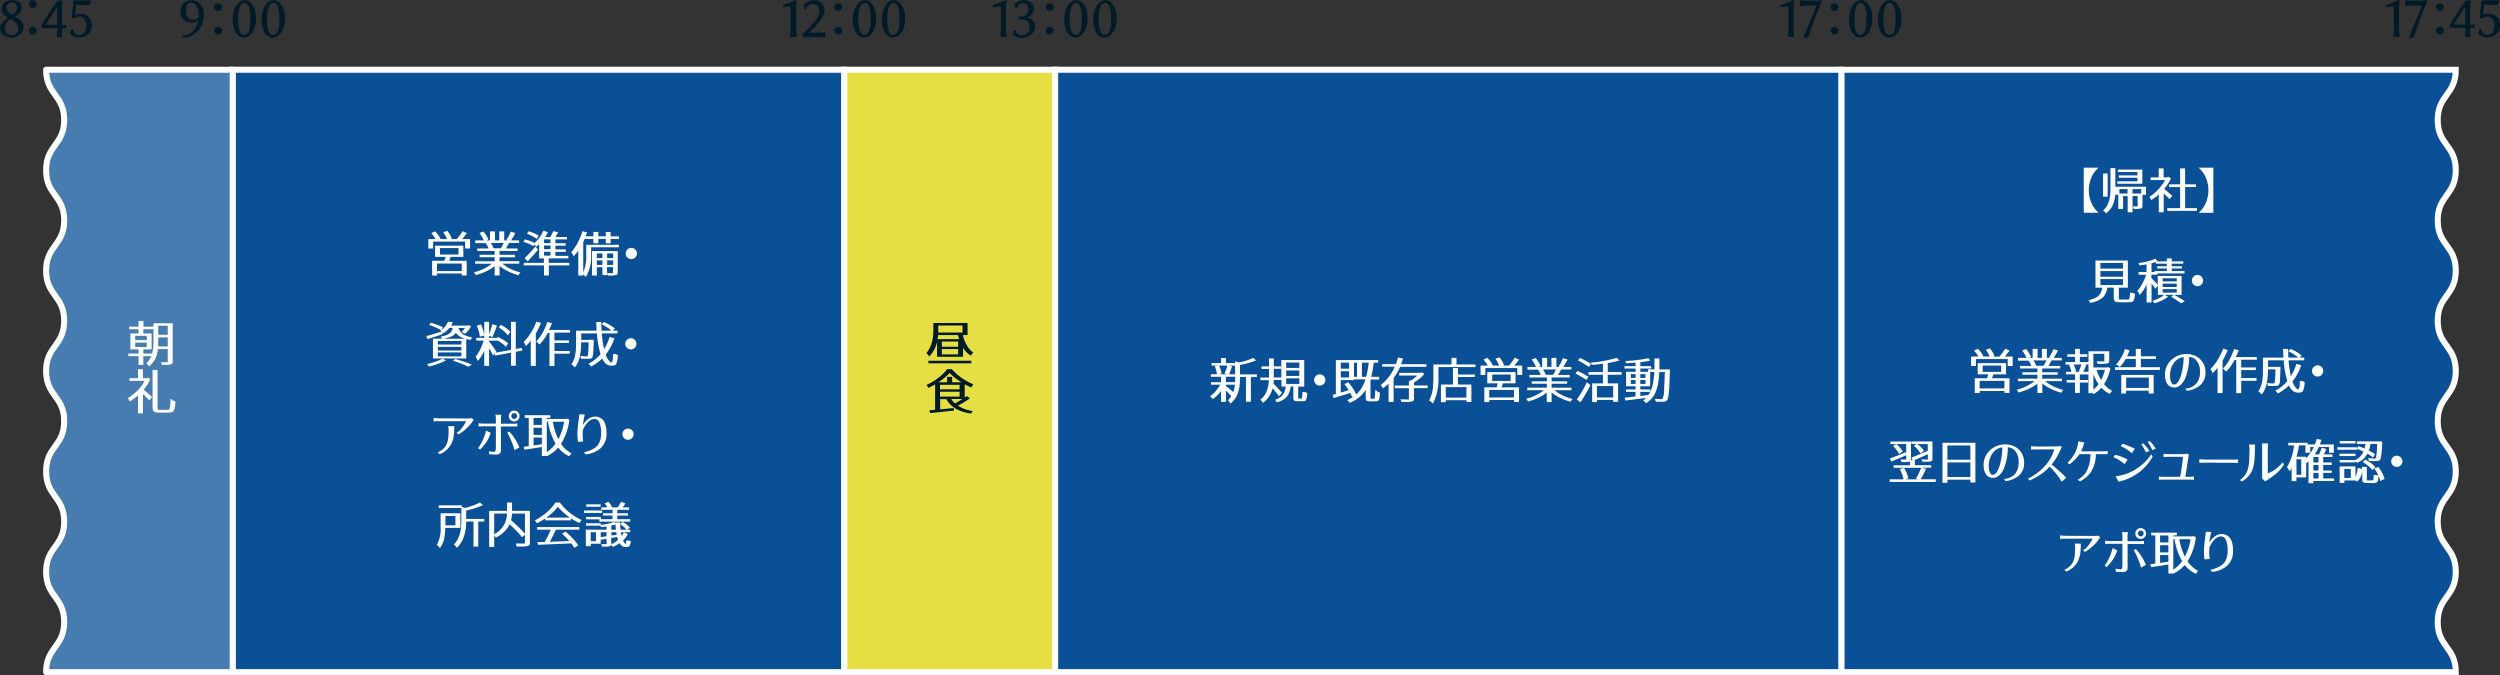 <?xml version="1.0" encoding="UTF-8"?> <svg xmlns="http://www.w3.org/2000/svg" viewBox="0 0 829.99 224.15"><rect x="0" y="0" width="829.99" height="224.15" fill="#333333" stroke="none"/><defs><style>.cls-1{fill:#0a5096;}.cls-1,.cls-2,.cls-3{stroke:#fff;stroke-width:2px;}.cls-2{fill:#477cb0;stroke-linecap:round;stroke-linejoin:round;}.cls-3{fill:#e6df44;}.cls-4{fill:#011a27;}.cls-5{fill:#fff;}</style></defs><g id="レイヤー_2" data-name="レイヤー 2"><g id="文字"><path class="cls-1" d="M815.31,223.15c0-8.33-6-8.33-6-16.66s6-8.33,6-16.67-6-8.33-6-16.66,6-8.34,6-16.67-6-8.33-6-16.66,6-8.33,6-16.67-6-8.33-6-16.67,6-8.33,6-16.66-6-8.33-6-16.67,6-8.33,6-16.67-6-8.33-6-16.67,6-8.34,6-16.67h-204v200Z"></path><path class="cls-2" d="M15.31,223.15c0-8.33,6-8.33,6-16.66s-6-8.33-6-16.67,6-8.33,6-16.66-6-8.34-6-16.67,6-8.33,6-16.66-6-8.33-6-16.67,6-8.33,6-16.67-6-8.33-6-16.66,6-8.33,6-16.67-6-8.33-6-16.67,6-8.33,6-16.67-6-8.34-6-16.67h62v200Z"></path><rect class="cls-1" x="77.31" y="23.15" width="203" height="200"></rect><rect class="cls-3" x="280.31" y="23.15" width="70" height="200"></rect><rect class="cls-1" x="350.31" y="23.15" width="261" height="200"></rect><path class="cls-4" d="M0,9.34A2.51,2.51,0,0,1,.37,8.09a4.7,4.7,0,0,1,1-1.19L2,6.34l.64-.52-.32-.17A3.76,3.76,0,0,1,1,4.41,2.88,2.88,0,0,1,.56,2.87,2.36,2.36,0,0,1,1,1.43a3,3,0,0,1,1.25-1A4.18,4.18,0,0,1,4.08.07,3.47,3.47,0,0,1,6.41.79a2.29,2.29,0,0,1,.86,1.83A2.89,2.89,0,0,1,6,4.76c-.36.28-.69.52-1,.72l1.14.75A3.34,3.34,0,0,1,7.86,9,3.15,3.15,0,0,1,6.8,11.32a4.12,4.12,0,0,1-3,1.14A3.74,3.74,0,0,1,.52,11.07,2.76,2.76,0,0,1,0,9.34Zm3.48-3a3.56,3.56,0,0,0-1.79,3A2.41,2.41,0,0,0,2,10.73a2,2,0,0,0,.85.73,2.18,2.18,0,0,0,.89.22,3.31,3.31,0,0,0,.77-.09,2.77,2.77,0,0,0,.75-.33,2.08,2.08,0,0,0,.78-1.83A3.07,3.07,0,0,0,4.37,6.9Zm.63-1.42A3.18,3.18,0,0,0,5.67,2.59a2,2,0,0,0-.39-1.22A1.53,1.53,0,0,0,4,.85a1.8,1.8,0,0,0-1.36.48,1.63,1.63,0,0,0-.46,1.15,2,2,0,0,0,.37,1.24,3.74,3.74,0,0,0,1,.88Z"></path><path class="cls-4" d="M10,2.36a1.3,1.3,0,0,1-.37-.95A1.29,1.29,0,0,1,10,.47,1.19,1.19,0,0,1,10.87.1a1.16,1.16,0,0,1,.88.37,1.28,1.28,0,0,1,.36.94,1.29,1.29,0,0,1-.36,1,1.16,1.16,0,0,1-.88.37A1.19,1.19,0,0,1,10,2.36Zm0,8.82a1.3,1.3,0,0,1-.37-.95,1.31,1.31,0,0,1,.37-1,1.23,1.23,0,0,1,.88-.37,1.2,1.2,0,0,1,.88.37,1.31,1.31,0,0,1,.36,1,1.29,1.29,0,0,1-.36.95,1.19,1.19,0,0,1-.88.36A1.22,1.22,0,0,1,10,11.18Z"></path><path class="cls-4" d="M20.65,12.35l-.83-.06a6,6,0,0,0-.75.05h-.22l-.06-.12A24.24,24.24,0,0,0,19,9.35h-4a4.3,4.3,0,0,1-.87-.08c-.24-.06-.36-.18-.36-.37A1.73,1.73,0,0,1,14,8q.28-.48.78-1.26c.33-.53.7-1.1,1.09-1.71L17,3.24A30.56,30.56,0,0,1,19.18.18h0l.23.05.44,0,.77-.08c.06,0,.09.05.09.14-.07.71-.11,1.69-.11,3v5h1.2a.34.34,0,0,1,.28.11.37.37,0,0,1,.1.28.92.92,0,0,1-.2.45.53.53,0,0,1-.44.28h-.94c0,.81,0,1.4,0,1.76s0,.73.07,1.12Q20.74,12.35,20.65,12.35ZM15.12,8.23H19V2.29Z"></path><path class="cls-4" d="M24.85,4.9a6.43,6.43,0,0,1,2-.27,3.58,3.58,0,0,1,2,.52,3.37,3.37,0,0,1,1.22,1.37,4.28,4.28,0,0,1,.42,1.93,4,4,0,0,1-.52,2,3.84,3.84,0,0,1-1.46,1.48,4.16,4.16,0,0,1-2.13.54A4.27,4.27,0,0,1,24,11.85a4.48,4.48,0,0,1-.75-.55h0l.46-1.69h.36c.16.32.34.65.55,1a2.22,2.22,0,0,0,.7.75,2.08,2.08,0,0,0,1.11.24A1.92,1.92,0,0,0,28,10.8a3.5,3.5,0,0,0,.62-2.24A3.51,3.51,0,0,0,28,6.31a2,2,0,0,0-1.58-.77,4.28,4.28,0,0,0-1.27.19L24,6.16h0l-.21-.07.65-6a7.56,7.56,0,0,0,1,.09c.53,0,1,0,1.46,0A23.45,23.45,0,0,0,30,.07l0,0,.22.1-.36,1.44h0a18.48,18.48,0,0,1-2.08.11,22.74,22.74,0,0,1-2.48-.17Z"></path><path class="cls-4" d="M332.15,12.23a32.65,32.65,0,0,0,.16-3.75V3.55a10,10,0,0,0-.05-1c0-.29-.12-.43-.25-.43a5.8,5.8,0,0,0-.93.12,11.34,11.34,0,0,1-1.32.19h-.05l-.14-.69c1-.32,1.77-.63,2.43-.92s1.32-.54,2-.75h0l.13,0c.05,0,.07.05.07.14A24,24,0,0,0,334,3.45v5a29.72,29.72,0,0,0,.19,3.75h0l-.08.11h0l-.32,0-.59,0-.61,0-.33,0h0Z"></path><path class="cls-4" d="M336.75,1.32A5,5,0,0,1,340,.1a4,4,0,0,1,1.72.35,2.82,2.82,0,0,1,1.15,1,2.47,2.47,0,0,1,.39,1.37,2.86,2.86,0,0,1-.36,1.42,3.38,3.38,0,0,1-.9,1.07,3.27,3.27,0,0,1-1.06.55,3.25,3.25,0,0,1,1.38.48,2.73,2.73,0,0,1,1,1,2.94,2.94,0,0,1,.36,1.51,3,3,0,0,1-.43,1.61,3.86,3.86,0,0,1-1.13,1.18,4.79,4.79,0,0,1-2.84.92,4.5,4.5,0,0,1-2.41-.56q-.39-.26-.69-.48l.47-1.57.38,0c.3.59.48.93.53,1a1.3,1.3,0,0,0,.61.57,2.13,2.13,0,0,0,.9.18,3.42,3.42,0,0,0,.94-.11,2.79,2.79,0,0,0,.85-.39,2.57,2.57,0,0,0,1-2.28A2.35,2.35,0,0,0,341.1,7a3,3,0,0,0-1.91-.62,5.93,5.93,0,0,0-.91.06v-1h.1a4,4,0,0,0,.72.07,2.2,2.2,0,0,0,1.72-.66,2.54,2.54,0,0,0,.6-1.78,2,2,0,0,0-.84-1.8,1.36,1.36,0,0,0-.73-.25,2.17,2.17,0,0,0-1.39.41,3.13,3.13,0,0,0-.86,1.25l0,.05-.37,0Z"></path><path class="cls-4" d="M347.59,3.27a1.2,1.2,0,0,1-.38-.93,1.14,1.14,0,0,1,.38-.91,1.28,1.28,0,0,1,.9-.34,1.31,1.31,0,0,1,.9.34,1.18,1.18,0,0,1,.38.91,1.24,1.24,0,0,1-.38.93,1.32,1.32,0,0,1-.9.35A1.29,1.29,0,0,1,347.59,3.27Zm0,7.79a1.16,1.16,0,0,1-.38-.92,1.14,1.14,0,0,1,.38-.91,1.29,1.29,0,0,1,.9-.35,1.32,1.32,0,0,1,.9.35,1.18,1.18,0,0,1,.38.91,1.2,1.2,0,0,1-.38.92,1.28,1.28,0,0,1-.9.35A1.24,1.24,0,0,1,347.59,11.06Z"></path><path class="cls-4" d="M353.33,6.49a9.5,9.5,0,0,1,.56-3.4A5.47,5.47,0,0,1,355.34.86a2.85,2.85,0,0,1,1.91-.79,2.72,2.72,0,0,1,1.92.7,7.06,7.06,0,0,1,1.88,5.33A7.88,7.88,0,0,1,359.71,11a4.12,4.12,0,0,1-1.29,1.09,3.2,3.2,0,0,1-1.45.35,2.63,2.63,0,0,1-1.48-.48,3.74,3.74,0,0,1-1.19-1.3A8.33,8.33,0,0,1,353.33,6.49Zm2.05-2.92a12.38,12.38,0,0,0-.21,2.3c0,.79,0,1.41,0,1.85a10.45,10.45,0,0,0,.17,1.34,7.23,7.23,0,0,0,.33,1.26c.32.84.81,1.27,1.46,1.27a1.55,1.55,0,0,0,1.16-.61,2.92,2.92,0,0,0,.54-1.16,8.61,8.61,0,0,0,.27-1.65c0-.58.07-1.42.07-2.55a10.44,10.44,0,0,0-.34-2.83,3.05,3.05,0,0,0-.79-1.52,1.21,1.21,0,0,0-1.5-.11C356,1.47,355.62,2.27,355.38,3.57Z"></path><path class="cls-4" d="M363,6.49a9.51,9.51,0,0,1,.55-3.4A5.58,5.58,0,0,1,365,.86a2.85,2.85,0,0,1,1.92-.79,2.72,2.72,0,0,1,1.92.7,7.06,7.06,0,0,1,1.87,5.33A7.82,7.82,0,0,1,369.33,11,4.12,4.12,0,0,1,368,12.13a3.12,3.12,0,0,1-1.44.35,2.66,2.66,0,0,1-1.49-.48,3.84,3.84,0,0,1-1.19-1.3A8.43,8.43,0,0,1,363,6.49Zm2-2.92a13.3,13.3,0,0,0-.2,2.3c0,.79,0,1.41,0,1.85A10.41,10.41,0,0,0,365,9.06a8.24,8.24,0,0,0,.33,1.26c.32.84.81,1.27,1.47,1.27A1.56,1.56,0,0,0,368,11a3.07,3.07,0,0,0,.53-1.16,8.61,8.61,0,0,0,.28-1.65c0-.58.06-1.42.06-2.55a10.05,10.05,0,0,0-.34-2.83,3.06,3.06,0,0,0-.78-1.52,1.21,1.21,0,0,0-1.5-.11C365.64,1.47,365.24,2.27,365,3.57Z"></path><path class="cls-4" d="M262.35,12.23a33.23,33.23,0,0,0,.15-3.75V3.55c0-.37,0-.7,0-1s-.12-.43-.25-.43a5.8,5.8,0,0,0-.93.12,12,12,0,0,1-1.32.19h0l-.14-.69c1-.32,1.77-.63,2.43-.92a20.64,20.64,0,0,1,2-.75h0l.14,0s.07.05.07.14a22.41,22.41,0,0,0-.16,3.22v5a27.93,27.93,0,0,0,.19,3.75h0l-.08.11h-.05l-.31,0-.59,0-.61,0-.33,0h-.05Z"></path><path class="cls-4" d="M266.71,12.38a1.17,1.17,0,0,1-.25-.84.66.66,0,0,1,.06-.27l.82-.77c.47-.44.92-.89,1.37-1.34a20.91,20.91,0,0,0,2.49-2.93,4,4,0,0,0,.56-1.29,6.27,6.27,0,0,0,.17-1.38,2.25,2.25,0,0,0-.3-1.16,2,2,0,0,0-.77-.8,1.81,1.81,0,0,0-.93-.28,2.34,2.34,0,0,0-1.43.37,1.75,1.75,0,0,0-.62.7,6.7,6.7,0,0,1-.34.79l-.34,0-.46-1.44h0a5.09,5.09,0,0,1,.7-.69,4.29,4.29,0,0,1,2.8-.94,3.51,3.51,0,0,1,2.57.91,3.14,3.14,0,0,1,.93,2.36,6.1,6.1,0,0,1-1.45,3.42,21.05,21.05,0,0,1-2.25,2.64c-.33.32-.59.58-.79.76-.33.34-.5.56-.5.68v0c.55,0,1.24,0,2.08,0s1.88-.05,3.13-.16h.08a4.12,4.12,0,0,0-.11.94,3.57,3.57,0,0,0,.07.76H274q-2.11-.09-3.15-.09h-1.6l-1.14,0-1.32,0Z"></path><path class="cls-4" d="M277.39,3.27a1.24,1.24,0,0,1-.38-.93,1.18,1.18,0,0,1,.38-.91,1.36,1.36,0,0,1,1.8,0,1.18,1.18,0,0,1,.38.91,1.24,1.24,0,0,1-.38.93,1.33,1.33,0,0,1-1.8,0Zm0,7.79a1.2,1.2,0,0,1-.38-.92,1.18,1.18,0,0,1,.38-.91,1.33,1.33,0,0,1,1.8,0,1.18,1.18,0,0,1,.38.91,1.2,1.2,0,0,1-.38.92,1.33,1.33,0,0,1-1.8,0Z"></path><path class="cls-4" d="M283.13,6.49a9.5,9.5,0,0,1,.56-3.4A5.58,5.58,0,0,1,285.14.86a2.85,2.85,0,0,1,1.92-.79,2.72,2.72,0,0,1,1.92.7,7.06,7.06,0,0,1,1.87,5.33A7.88,7.88,0,0,1,289.51,11a4.12,4.12,0,0,1-1.29,1.09,3.14,3.14,0,0,1-1.45.35,2.63,2.63,0,0,1-1.48-.48,3.84,3.84,0,0,1-1.19-1.3A8.43,8.43,0,0,1,283.13,6.49Zm2.05-2.92a13.3,13.3,0,0,0-.2,2.3c0,.79,0,1.41,0,1.85a10.41,10.41,0,0,0,.16,1.34,7.23,7.23,0,0,0,.33,1.26c.32.84.81,1.27,1.47,1.27a1.54,1.54,0,0,0,1.15-.61,2.92,2.92,0,0,0,.54-1.16A9.47,9.47,0,0,0,289,8.17c0-.58.06-1.42.06-2.55a10.05,10.05,0,0,0-.34-2.83,3,3,0,0,0-.79-1.52,1.21,1.21,0,0,0-1.5-.11C285.82,1.47,285.42,2.27,285.18,3.57Z"></path><path class="cls-4" d="M292.76,6.49a9.51,9.51,0,0,1,.55-3.4A5.59,5.59,0,0,1,294.77.86a2.83,2.83,0,0,1,1.91-.79,2.72,2.72,0,0,1,1.92.7,7.06,7.06,0,0,1,1.88,5.33A7.81,7.81,0,0,1,299.13,11a3.91,3.91,0,0,1-1.29,1.09,3.12,3.12,0,0,1-1.44.35,2.6,2.6,0,0,1-1.48-.48,3.74,3.74,0,0,1-1.19-1.3A8.33,8.33,0,0,1,292.76,6.49Zm2.05-2.92a12.38,12.38,0,0,0-.21,2.3c0,.79,0,1.41,0,1.85a10.45,10.45,0,0,0,.17,1.34,8.27,8.27,0,0,0,.32,1.26c.33.84.82,1.27,1.47,1.27a1.56,1.56,0,0,0,1.16-.61,2.92,2.92,0,0,0,.54-1.16,8.61,8.61,0,0,0,.27-1.65c0-.58.06-1.42.06-2.55a10.47,10.47,0,0,0-.33-2.83,3.14,3.14,0,0,0-.79-1.52,1.21,1.21,0,0,0-1.5-.11C295.45,1.47,295.05,2.27,294.81,3.57Z"></path><path class="cls-4" d="M60.26,5.57a4.37,4.37,0,0,1-.31-1,4.43,4.43,0,0,1-.09-.87,4,4,0,0,1,.19-1,4.38,4.38,0,0,1,.61-1.25,3.41,3.41,0,0,1,3-1.36,3.78,3.78,0,0,1,2.58,1,5.19,5.19,0,0,1,1.41,4.09A7.83,7.83,0,0,1,67.11,8a6.91,6.91,0,0,1-1.59,2.45A6.72,6.72,0,0,1,63.3,12a8.22,8.22,0,0,1-2.69.55h-.06l-.06-.69h.06a7.62,7.62,0,0,0,1.88-.42,4.3,4.3,0,0,0,1.54-1,6.4,6.4,0,0,0,1.21-1.67,7.07,7.07,0,0,0,.67-2.13,2.86,2.86,0,0,1-1.08.65,4.18,4.18,0,0,1-1.41.24A3.62,3.62,0,0,1,62,7.22a2.9,2.9,0,0,1-1.07-.71A3.34,3.34,0,0,1,60.26,5.57ZM62,2a4,4,0,0,0-.22,1.36,7.71,7.71,0,0,0,.08,1.2,2.94,2.94,0,0,0,.31.92A1.92,1.92,0,0,0,64,6.57a4.15,4.15,0,0,0,.85-.12,2.38,2.38,0,0,0,1.09-.66c0-.1,0-.22,0-.34V5.09a5.05,5.05,0,0,0-.88-3.39A2.08,2.08,0,0,0,63.43.91,1.5,1.5,0,0,0,62,2Z"></path><path class="cls-4" d="M71.5,3.27a1.21,1.21,0,0,1-.39-.93,1.15,1.15,0,0,1,.39-.91,1.35,1.35,0,0,1,1.79,0,1.15,1.15,0,0,1,.39.91,1.21,1.21,0,0,1-.39.93,1.32,1.32,0,0,1-1.79,0Zm0,7.79a1.17,1.17,0,0,1-.39-.92,1.15,1.15,0,0,1,.39-.91,1.32,1.32,0,0,1,1.79,0,1.15,1.15,0,0,1,.39.91,1.17,1.17,0,0,1-.39.92,1.32,1.32,0,0,1-1.79,0Z"></path><path class="cls-4" d="M77.24,6.49a9.51,9.51,0,0,1,.55-3.4A5.59,5.59,0,0,1,79.25.86,2.83,2.83,0,0,1,81.16.07a2.72,2.72,0,0,1,1.92.7A7.06,7.06,0,0,1,85,6.1,7.81,7.81,0,0,1,83.61,11a4,4,0,0,1-1.28,1.09,3.2,3.2,0,0,1-1.45.35A2.6,2.6,0,0,1,79.4,12a3.74,3.74,0,0,1-1.19-1.3A8.33,8.33,0,0,1,77.24,6.49Zm2.05-2.92a12.38,12.38,0,0,0-.21,2.3c0,.79,0,1.41,0,1.85a10.45,10.45,0,0,0,.17,1.34,8.27,8.27,0,0,0,.32,1.26c.33.84.82,1.27,1.47,1.27A1.55,1.55,0,0,0,82.24,11a2.92,2.92,0,0,0,.54-1.16,8.61,8.61,0,0,0,.27-1.65c0-.58.06-1.42.06-2.55a10.47,10.47,0,0,0-.33-2.83A3.14,3.14,0,0,0,82,1.27a1.21,1.21,0,0,0-1.5-.11C79.93,1.47,79.53,2.27,79.29,3.57Z"></path><path class="cls-4" d="M86.86,6.49a9.5,9.5,0,0,1,.56-3.4A5.58,5.58,0,0,1,88.87.86,2.85,2.85,0,0,1,90.79.07a2.72,2.72,0,0,1,1.92.7A7.06,7.06,0,0,1,94.58,6.1,7.88,7.88,0,0,1,93.24,11,4.12,4.12,0,0,1,92,12.13a3.17,3.17,0,0,1-1.45.35A2.63,2.63,0,0,1,89,12a3.84,3.84,0,0,1-1.19-1.3A8.43,8.43,0,0,1,86.86,6.49Zm2-2.92a13.3,13.3,0,0,0-.2,2.3c0,.79,0,1.41,0,1.85a10.41,10.41,0,0,0,.16,1.34,7.23,7.23,0,0,0,.33,1.26c.32.84.81,1.27,1.47,1.27A1.54,1.54,0,0,0,91.86,11a2.92,2.92,0,0,0,.54-1.16,9.47,9.47,0,0,0,.28-1.65c0-.58.06-1.42.06-2.55a10.05,10.05,0,0,0-.34-2.83,3,3,0,0,0-.79-1.52,1.21,1.21,0,0,0-1.5-.11C89.55,1.47,89.15,2.27,88.91,3.57Z"></path><path class="cls-5" d="M55.58,120.29a.29.29,0,0,0,.11-.27v-4.14H52.44a11.59,11.59,0,0,1-.78,3A7.4,7.4,0,0,1,50,121.16l-.56.52-.31-.53a1.65,1.65,0,0,0-.27-.28,1.84,1.84,0,0,0-.31-.22,7.23,7.23,0,0,0,1.64-2.41H47.59v2.92H46v-2.92H42.62v-.86H46V116H43.29V110.7H46v-1.38H42.86v-.86H46v-1.92h1.64v1.92h3.27v.86H47.59v1.38h2.75V116H47.59v1.37h2.92a14.7,14.7,0,0,0,.44-3.84v-6.2h6.38V120a1.16,1.16,0,0,1-.14.62.89.89,0,0,1-.41.35,5.84,5.84,0,0,1-1.72.17l-.91,0h-.39a7.34,7.34,0,0,0-.34-.9h.52ZM44.9,112.93h3.82v-1.44H44.9Zm0,2.28h3.82v-1.47H44.9Zm7.64-4.06h3.15v-3H52.54Zm0,3.87h3.15v-3H52.54Z"></path><path class="cls-5" d="M47.7,129.37c.82.68,1.74,1.49,2.77,2.4L49.58,133l-.47-.53c-.39-.41-.94-1-1.66-1.63v6.4H45.81v-5.94a19.81,19.81,0,0,1-2.09,1.56l-.68.42-.18-.44a1.77,1.77,0,0,0-.47-.64,15.75,15.75,0,0,0,4.08-3.45A13.22,13.22,0,0,0,48,126.45H42.94v-.88h2.87v-3h1.64v3h1.17l.58-.19.72.52A14.59,14.59,0,0,1,47.7,129.37Zm2.95,5.76V122.82h1.66v12.34c0,.55.11.85.34.91l.21,0h3a.66.66,0,0,0,.28-.19,1.14,1.14,0,0,0,.23-.53,13.23,13.23,0,0,0,.24-2.37v-.64l.87.62a2.39,2.39,0,0,0,.75.35,11.66,11.66,0,0,1-.24,2.25,3.51,3.51,0,0,1-.34.84c-.21.39-.78.58-1.7.58H52.87a4.44,4.44,0,0,1-1.46-.18,1,1,0,0,1-.62-.6A3.59,3.59,0,0,1,50.65,135.13Z"></path><path class="cls-4" d="M307.51,117.24c1.58-1.77,2.36-4.33,2.36-7.67v-2.33h11.36v4h-1.58a12.08,12.08,0,0,0,1.94,4.33,5.61,5.61,0,0,0,1.58,1.47,1.88,1.88,0,0,0-.58.62l-.25.43-.61-.41a7.56,7.56,0,0,1-2-2.23v3h-8.64v-5a9.54,9.54,0,0,1-2.12,4.36l-.47.55-.39-.55A2.22,2.22,0,0,0,307.51,117.24Zm.72,2.52h14.25v.86H308.23Zm3.19-8.52a8.87,8.87,0,0,1-.16,1.35h7.18a11.1,11.1,0,0,1-.38-1.35Zm.08-.83h8.06v-2.34H311.5Zm1.19,4.71h5.4v-1.74h-5.4Zm0,2.53h5.4v-1.77h-5.4Z"></path><path class="cls-4" d="M308.78,136.18c.56,0,1.12-.09,1.67-.16v-8.39c-.61.35-1.14.62-1.56.82l-.66.31-.19-.33a2.4,2.4,0,0,0-.48-.61,20.23,20.23,0,0,0,5.13-3.34,12.26,12.26,0,0,0,1.76-1.94H316a18.57,18.57,0,0,0,4.59,3.78,17.13,17.13,0,0,0,2.58,1.28,3.15,3.15,0,0,0-.5.72l-.15.33-.69-.3a13.31,13.31,0,0,1-1.55-.8V132l.66-.51,1.08.76a31.57,31.57,0,0,1-4,2.42,11.91,11.91,0,0,0,4.8,1.77H323a2.18,2.18,0,0,0-.51.72l-.08.17-.67-.13q-5.6-1-7.55-4.7h-2.06v3.41l3.89-.39h.68v.81h-.2l-7.11.76h-.65l-.15-.87Zm10.39-9.27a20.71,20.71,0,0,1-3.91-3.07,20.17,20.17,0,0,1-3.7,3.07h2.89v-1.78h1.66v1.78Zm-7.09,2.35h6.5v-1.5h-6.5Zm0,2.4h6.5v-1.61h-6.5Zm3.75.8a6.47,6.47,0,0,0,1.23,1.49c.41-.21.82-.45,1.24-.72l1.2-.77Z"></path><path class="cls-4" d="M593.61,12.23a32.65,32.65,0,0,0,.16-3.75V3.55a10,10,0,0,0,0-1c0-.29-.12-.43-.25-.43a5.8,5.8,0,0,0-.93.12,11.34,11.34,0,0,1-1.32.19h-.05L591,1.74c1-.32,1.77-.63,2.43-.92a20.64,20.64,0,0,1,2-.75h0l.13,0s.07.05.07.14a24,24,0,0,0-.16,3.22v5a29.72,29.72,0,0,0,.19,3.75h0l-.08.11h0l-.32,0-.59,0-.61,0-.33,0h0Z"></path><path class="cls-4" d="M601.67,1.85a26.21,26.21,0,0,0-4.16.22V2a7.79,7.79,0,0,0,.11-1s0-.3-.11-.81V.12h.08c.77.09,2.62.14,5.55.14a4.42,4.42,0,0,0,1.25-.19v0l.43.24-1.49,3.78Q602,7.46,601.4,9.32l-1.06,3.14-1.53.08-.08-.17v0q1.15-2.61,4.35-10.47l-.64,0Z"></path><path class="cls-4" d="M608.13,3.27a1.2,1.2,0,0,1-.38-.93,1.14,1.14,0,0,1,.38-.91,1.36,1.36,0,0,1,1.8,0,1.18,1.18,0,0,1,.38.91,1.24,1.24,0,0,1-.38.93,1.33,1.33,0,0,1-1.8,0Zm0,7.79a1.16,1.16,0,0,1-.38-.92,1.14,1.14,0,0,1,.38-.91,1.33,1.33,0,0,1,1.8,0,1.18,1.18,0,0,1,.38.91,1.2,1.2,0,0,1-.38.92,1.33,1.33,0,0,1-1.8,0Z"></path><path class="cls-4" d="M613.87,6.49a9.5,9.5,0,0,1,.56-3.4A5.58,5.58,0,0,1,615.88.86a2.85,2.85,0,0,1,1.91-.79,2.75,2.75,0,0,1,1.93.7,7.06,7.06,0,0,1,1.87,5.33A7.88,7.88,0,0,1,620.25,11,4.12,4.12,0,0,1,619,12.13a3.17,3.17,0,0,1-1.45.35A2.63,2.63,0,0,1,616,12a3.74,3.74,0,0,1-1.19-1.3A8.33,8.33,0,0,1,613.87,6.49Zm2-2.92a12.38,12.38,0,0,0-.2,2.3c0,.79,0,1.41,0,1.85a10.41,10.41,0,0,0,.16,1.34,7.23,7.23,0,0,0,.33,1.26c.32.84.81,1.27,1.47,1.27a1.54,1.54,0,0,0,1.15-.61,2.92,2.92,0,0,0,.54-1.16,9.47,9.47,0,0,0,.28-1.65c0-.58.06-1.42.06-2.55a10.05,10.05,0,0,0-.34-2.83,3.05,3.05,0,0,0-.79-1.52,1.21,1.21,0,0,0-1.5-.11C616.56,1.47,616.16,2.27,615.92,3.57Z"></path><path class="cls-4" d="M623.5,6.49a9.51,9.51,0,0,1,.55-3.4A5.68,5.68,0,0,1,625.5.86a2.85,2.85,0,0,1,1.92-.79,2.72,2.72,0,0,1,1.92.7,7.06,7.06,0,0,1,1.88,5.33A7.81,7.81,0,0,1,629.87,11a3.91,3.91,0,0,1-1.29,1.09,3.12,3.12,0,0,1-1.44.35,2.66,2.66,0,0,1-1.49-.48,3.71,3.71,0,0,1-1.18-1.3A8.33,8.33,0,0,1,623.5,6.49Zm2-2.92a13.3,13.3,0,0,0-.2,2.3c0,.79,0,1.41,0,1.85a12.53,12.53,0,0,0,.16,1.34,9.59,9.59,0,0,0,.33,1.26c.32.84.81,1.27,1.47,1.27A1.56,1.56,0,0,0,628.5,11,2.92,2.92,0,0,0,629,9.82a8.61,8.61,0,0,0,.27-1.65c0-.58.06-1.42.06-2.55A10.47,10.47,0,0,0,629,2.79a3.14,3.14,0,0,0-.79-1.52,1.21,1.21,0,0,0-1.5-.11C626.18,1.47,625.78,2.27,625.54,3.57Z"></path><path class="cls-5" d="M148.4,79.38a9.91,9.91,0,0,0-1.25-2.26l1.34-.49.19.25A8.27,8.27,0,0,1,150,79.21l-.36.17h2a16.25,16.25,0,0,0,1.75-2.33l.17-.29,1.46.61c-.53.74-1.06,1.41-1.58,2h2.61v3.13h-1.64v-2.3H143.8v2.3h-1.59V79.38h2.37a10,10,0,0,0-1.4-2l1.26-.57.27.26a9.33,9.33,0,0,1,1.55,2.17l-.22.11Zm-4.94,12.1V86.59h4.06c.07-.21.15-.43.21-.66s.14-.45.2-.66h-3.49V81.55h9.38v3.72h-4.19c-.08.23-.17.45-.25.67s-.17.43-.25.65h5.81v4.86H153.3V90.8h-8.22v.68ZM145.08,90h8.22v-2.5h-8.22Zm1-5.49h6.14V82.35h-6.14Z"></path><path class="cls-5" d="M160.6,79.82a9.32,9.32,0,0,0-1.44-2.48l1.34-.47.19.23a12.63,12.63,0,0,1,.87,1.26,7.78,7.78,0,0,1,.6,1.19l-.69.27h1.21v-3h1.64v3h1.43v-3h1.64v3h1.13l-.41-.16a15.44,15.44,0,0,0,1.38-2.51l.09-.25,1.53.47c-.6,1.09-1.09,1.91-1.45,2.45h2.69v.84H169a16.64,16.64,0,0,1-1.06,1.82h3.89v.84h-6V84.6H171v.8h-5.15v1.31h6.56v.83H166.8a13.17,13.17,0,0,0,3.88,2.23,14.35,14.35,0,0,0,2.14.69,2.93,2.93,0,0,0-.55.69l-.11.25-.7-.22A18.64,18.64,0,0,1,168.54,90a14.68,14.68,0,0,1-2.69-1.7v3.16h-1.63V88.37A15.31,15.31,0,0,1,161.58,90a16.41,16.41,0,0,1-2.9,1.12l-.71.22-.11-.25a2.65,2.65,0,0,0-.54-.67,16.44,16.44,0,0,0,4.17-1.66,10.74,10.74,0,0,0,1.75-1.2h-5.52v-.83h6.5V85.4h-5v-.8h5V83.32h-5.79v-.84h3.76a6,6,0,0,0-.92-1.75h-3.48v-.91Zm2.33.84a6.85,6.85,0,0,1,.92,1.77h2.45a18.33,18.33,0,0,0,.94-1.77Z"></path><path class="cls-5" d="M173.73,80.29l.52-.81.67.18a10.24,10.24,0,0,1,2.53,1,10.9,10.9,0,0,0,2.81-3.8l.11-.25,1.52.45a13,13,0,0,1-.91,1.63h1.73a19.07,19.07,0,0,0,.88-1.75l.08-.19,1.64.34c-.15.29-.46.82-.92,1.6h3.84v.8h-3.84v1.28h3.4v.79h-3.4v1.25h3.46v.8h-3.46v1.34h4.29v.83H179V81.05l-.22.22a1.11,1.11,0,0,1-.22.21l-.47.39-.4-.39-.13-.11a1.17,1.17,0,0,1-.15-.16l-.27.53-.66-.36A13.37,13.37,0,0,0,173.73,80.29Zm.17,7.83v-.86h6.66V85.77h1.62v1.49H189v.86h-6.78v3.36h-1.62V88.12Zm.31-2.46c.95-.91,2-2,3.11-3.31l.46-.53.84,1.08c-1.25,1.5-2.25,2.64-3,3.4l-.45.49Zm.74-8.07.55-.82.67.22a11.54,11.54,0,0,1,2.68,1.25l-.67,1.05-.61-.41a10.84,10.84,0,0,0-1.36-.74C175.67,77.89,175.25,77.7,175,77.59Zm5.67,3.14h2.14V79.45h-2.14Zm0,2h2.14V81.52h-2.14Zm0,2.14h2.14V83.57h-2.14Z"></path><path class="cls-5" d="M193.63,90.41a12.79,12.79,0,0,0,1-5.68V81.27H205.5v.83h-9.25v2.63a12.79,12.79,0,0,1-1.43,6.64l-.36.59-.5-.58-.14-.15-.19-.16v.41H192v-8.3a8.28,8.28,0,0,1-1,1.28l-.58.66-.28-.67a3.16,3.16,0,0,0-.49-.72,15.42,15.42,0,0,0,2.1-3.08A24.61,24.61,0,0,0,193.32,77v-.22l1.59.37-.48,1.29H197V77h1.64v1.47h2.48V77h1.61v1.47h2.75v.87h-2.75v1.44h-1.61V79.32h-2.48v1.44H197V79.32h-2.75V79c-.14.36-.34.81-.61,1.38Zm2.91,1.07V83.35h8.54v7.13A1.38,1.38,0,0,1,205,91a.71.71,0,0,1-.42.3,8.85,8.85,0,0,1-2.37.18h-.42a3.12,3.12,0,0,0-.22-.69v.56H200V88.73h-1.85v2.75Zm1.61-5.8H200V84.15h-1.85Zm0,2.28H200V86.45h-1.85Zm3.42-2.28h2V84.15h-2Zm0,2.28h2V86.45h-2Zm0,2.72H202l.92,0h.58v-2h-2Z"></path><path class="cls-5" d="M207.74,84.15a1.76,1.76,0,0,1,.25-.94,2,2,0,0,1,.67-.67,1.76,1.76,0,0,1,.94-.25,1.81,1.81,0,0,1,.94.25,2,2,0,0,1,.67.67,1.86,1.86,0,0,1,.25.94,1.91,1.91,0,0,1-.25.94,2,2,0,0,1-.67.67,1.81,1.81,0,0,1-.94.25,1.76,1.76,0,0,1-.94-.25,2,2,0,0,1-.67-.67A1.81,1.81,0,0,1,207.74,84.15Z"></path><path class="cls-5" d="M156.8,112a1.87,1.87,0,0,0-.45.69v.17l-.77-.12a5.11,5.11,0,0,1-.78-.18V119H143.74v-6.57h3a1.93,1.93,0,0,0-.47-.64,12.25,12.25,0,0,0,2-.56,3.35,3.35,0,0,0,1.31-.87,3.66,3.66,0,0,0,.77-1.5h-1.17a7.13,7.13,0,0,1-1.47,1.4l-.52.39-.31-.36.09.64c-2,.68-3.44,1.15-4.28,1.41l-.72.25-.43-1c1.31-.37,2.81-.82,4.5-1.34l.61-.19a4.78,4.78,0,0,0-.43-.27,6.59,6.59,0,0,0,2.52-3l1.58.2a7.35,7.35,0,0,1-.58,1.11H155l.42-.14,1,.33a9.57,9.57,0,0,1-1.69,2.23l-.27.25-1.26-.53a6.73,6.73,0,0,0,1.16-1.37h-2.11a4.33,4.33,0,0,0,.61,1.28,3.78,3.78,0,0,0,1.33,1.08,8.16,8.16,0,0,0,2.49.76Zm-15.09,8.86a19.29,19.29,0,0,0,4.76-1.56l.39-.22,1.19.55a15.1,15.1,0,0,1-2.65,1.17c-1,.33-1.75.57-2.29.72l-.67.18-.14-.2A4.52,4.52,0,0,0,141.71,120.82Zm.73-12.94.53-.79.67.2q1.13.34,2.07.72a9.82,9.82,0,0,1,1.32.61l-.53,1-.65-.36A19.71,19.71,0,0,0,142.44,107.88Zm2.92,6.46h7.81v-1.16h-7.81Zm0,2h7.81v-1.22h-7.81Zm0,1.95h7.81V117h-7.81Zm2.16-5.86,6.89,0a6.17,6.17,0,0,1-1.94-.87,4.72,4.72,0,0,1-1.12-1.11,3.94,3.94,0,0,1-1.43,1.19A8.27,8.27,0,0,1,147.52,112.38Zm2.78,7.36.89-.64.56.17a47.21,47.21,0,0,1,4.94,1.69l-1.22.7-.45-.21A34.83,34.83,0,0,0,150.3,119.74Z"></path><path class="cls-5" d="M162.35,113.3c1.19,1.59,2,2.74,2.45,3.44l-.31.35,5.16-.93v-9.31h1.59v9l2-.35.18.89-2.17.39v4.65h-1.59v-4.36l-5.27,1-.14-.68-.58.64-.29-.64a18.21,18.21,0,0,0-1-1.75v5.83h-1.62v-5a15.77,15.77,0,0,1-1.57,2.71l-.54.68-.32-.7a3.42,3.42,0,0,0-.45-.69,14,14,0,0,0,2-3.48,16.67,16.67,0,0,0,.69-1.92h-2.45v-.89h2.66v-.79l-1.49.39v-.25a15,15,0,0,0-1-3.46l1.4-.35.08.22a15.54,15.54,0,0,1,1,3.13v-4.24h1.62v4.2c.35-1,.69-2,1-3.14v-.26l1.59.45a36.31,36.31,0,0,1-1.36,3.53l-.12.3-1.13-.41v.68h2.73l.21-.33.64.33a11.83,11.83,0,0,1,2.75,1.81l-.75,1.15-.52-.51A11.55,11.55,0,0,0,165.1,113v.11h-2.75Zm3.22-4.56.72-.92.59.36a9.63,9.63,0,0,1,2.55,2l-.81,1.19-.47-.58A10,10,0,0,0,165.57,108.74Z"></path><path class="cls-5" d="M173.85,113.54a16.6,16.6,0,0,0,3-4.09A19.94,19.94,0,0,0,178,107l.09-.25,1.52.45a26.65,26.65,0,0,1-1.72,3.52v10.77h-1.67v-8.38l-.51.61a6,6,0,0,1-.54.58l-.56.58-.3-.6A2.54,2.54,0,0,0,173.85,113.54Zm4.19-.19a14,14,0,0,0,2.07-2.84,22.28,22.28,0,0,0,1.54-3.39l.08-.24,1.53.42c-.16.43-.48,1.18-1,2.24h7v.89h-5.19V113h4.86v.86h-4.86v2.66h5.08v.9h-5.08v4.1h-1.64v-11h-.56a17.71,17.71,0,0,1-2.35,3.42l-.39.42-.47-.42Z"></path><path class="cls-5" d="M197.1,112.8v.47c-.07,2.22-.12,3.58-.18,4.08a3.46,3.46,0,0,1-.29,1.34,1.26,1.26,0,0,1-1,.43h-.91c-.49,0-1,0-1.53,0h-.3a1.58,1.58,0,0,0-.33-.91h.75l.94.08c.29,0,.51,0,.65,0a.4.4,0,0,0,.26-.31c0-.13.06-.36.1-.69s.12-1.47.16-3.06v-.58h-2.5v.54a23.3,23.3,0,0,1-.38,4,8.73,8.73,0,0,1-1.32,3.29l-.36.51-.52-.51a1.93,1.93,0,0,0-.64-.52,7.76,7.76,0,0,0,1.25-3,20.38,20.38,0,0,0,.31-3.73v-4.45h6.8q-.07-1.41-.09-2.88h1.67q0,1.5.06,2.88H203l-.2-.18a10.73,10.73,0,0,0-1.54-1.1c-.64-.39-1.14-.67-1.49-.85l.73-.8.57.29a17.38,17.38,0,0,1,1.91,1.07,13.67,13.67,0,0,1,1.15.83l-.63.74H205v.9h-5.2a34.88,34.88,0,0,0,.76,5.24,17.75,17.75,0,0,0,1.77-3.82v-.23l1.66.41a17.25,17.25,0,0,1-2.89,5.43,5.4,5.4,0,0,0,1.17,2.1,1.81,1.81,0,0,0,.76.59,3.24,3.24,0,0,0,.47-1.81c0-.36,0-.72.08-1.06h.86a2.17,2.17,0,0,0,.7.37,8.47,8.47,0,0,1-.53,2.89c-.18.41-.66.61-1.47.61a2.85,2.85,0,0,1-2.48-1.15,7.63,7.63,0,0,1-.72-1.24,14.68,14.68,0,0,1-3.13,2.36l-.6.34-.24-.34a3.12,3.12,0,0,0-.58-.62,12.89,12.89,0,0,0,4-3.18,29.36,29.36,0,0,1-1.21-6.89h-5.2v2.17Z"></path><path class="cls-5" d="M207.59,114.15a1.76,1.76,0,0,1,.25-.94,1.87,1.87,0,0,1,.67-.67,1.87,1.87,0,0,1,1.87,0,1.87,1.87,0,0,1,.67.67,1.76,1.76,0,0,1,.25.94,1.81,1.81,0,0,1-.25.94,1.87,1.87,0,0,1-.67.67,1.87,1.87,0,0,1-1.87,0,1.87,1.87,0,0,1-.67-.67A1.81,1.81,0,0,1,207.59,114.15Z"></path><path class="cls-5" d="M154.84,138.93a9.49,9.49,0,0,0,1.81-.11l.63.59-.29.35a2.38,2.38,0,0,0-.35.51,7,7,0,0,1-.66.85,14.51,14.51,0,0,1-1.11,1.11,12.38,12.38,0,0,1-2.69,2l-.59-.52a7.46,7.46,0,0,0,1.95-1.88,17.38,17.38,0,0,0,1.22-2H145.9c-.32,0-.64,0-.94,0l-1,.08v-1.18a14.42,14.42,0,0,0,1.94.16Zm-6.44,8.23a7.4,7.4,0,0,0,.44-2c.06-.71.09-1.41.09-2.08a8.54,8.54,0,0,0-.11-1.6h2a27.23,27.23,0,0,1-.15,3A8.79,8.79,0,0,1,150,147a7.31,7.31,0,0,1-4,3.77l-.68-.58a6.63,6.63,0,0,0,2-1.34A4.6,4.6,0,0,0,148.4,147.16Z"></path><path class="cls-5" d="M158.71,148.79a14,14,0,0,0,1.52-2.56,16.49,16.49,0,0,0,1.14-3.28l1.54.75a11.58,11.58,0,0,1-2.23,4.12,18.32,18.32,0,0,1-1.28,1.44Zm5.92-.09,0-2v-5.16h-4.22c-.55,0-1.06,0-1.52.05v-1.08a13.93,13.93,0,0,0,1.5.12h4.24V139a6.09,6.09,0,0,0-.16-1.31h2a7.78,7.78,0,0,0-.14,1.33v1.65h3.95a10.48,10.48,0,0,0,1.48-.09v1l-1.46,0h-4v7.91c0,.94-.52,1.42-1.57,1.42a21.46,21.46,0,0,1-2.32-.11l-.08-1a10,10,0,0,0,1.69.22Q164.63,149.93,164.63,148.7Zm3.8-5.08.62-.36a15,15,0,0,1,2.46,3.37,16.58,16.58,0,0,1,.92,1.91l-1.61.89a25,25,0,0,0-1.49-4C169,144.76,168.73,144.16,168.43,143.62Zm.5-5.5a1.74,1.74,0,0,1,.52-1.28,1.63,1.63,0,0,1,1.15-.52,2,2,0,0,1,1,.24,1.84,1.84,0,0,1,.65.65,1.77,1.77,0,0,1,.24.91,1.73,1.73,0,0,1-.24.9,1.79,1.79,0,0,1-.66.65,1.72,1.72,0,0,1-.89.24,1.74,1.74,0,0,1-1.28-.52A1.72,1.72,0,0,1,168.93,138.12Zm.84,0a.9.9,0,0,0,.28.68.91.91,0,0,0,.68.27.88.88,0,0,0,.67-.28.91.91,0,0,0,.28-.67,1,1,0,0,0-.28-.69.91.91,0,0,0-.67-.28.88.88,0,0,0-.68.28A.94.94,0,0,0,169.77,138.12Z"></path><path class="cls-5" d="M186.27,147.34a8.91,8.91,0,0,0,3.53,3.18,2.84,2.84,0,0,0-.56.64l-.22.36-.63-.34a10,10,0,0,1-3.07-2.59,11.37,11.37,0,0,1-3.1,2.51l-.61.31h-1.72v-3l-2.73.43c-.89.14-1.68.26-2.38.35l-.7.12-.17-1h.16l1.48-.22v-9.35h-1.34v-.9h8.5v.9h-1.18v.35h6.22l.41-.1.87.27A19.26,19.26,0,0,1,186.27,147.34Zm-9.13-6.27h2.75v-2.3h-2.75Zm0,3.33h2.75V142h-2.75Zm0,3.48c1.07-.14,2-.28,2.75-.4v-2.21h-2.75Zm4.39,2.21a10.64,10.64,0,0,0,2.91-2.79,22.69,22.69,0,0,1-2.52-7.17l.66-.11h-1.05Zm2-10.07a21.26,21.26,0,0,0,1.83,5.78,17.56,17.56,0,0,0,1.9-5.78Z"></path><path class="cls-5" d="M191.9,146.71a20.16,20.16,0,0,1-.2-2.44c0-.61,0-1.21.08-1.79.07-1,.18-2,.32-3s.22-1.72.23-1.94l1.81.06a28.6,28.6,0,0,0-.63,3.58,6.06,6.06,0,0,1,2.35-2.43,3.65,3.65,0,0,1,3.65.1q1.85,1.19,1.85,5a6.36,6.36,0,0,1-2,5,8.87,8.87,0,0,1-5,2l-.48-.71a10.42,10.42,0,0,0,3.4-1.29,4.61,4.61,0,0,0,1.76-2.05,7.55,7.55,0,0,0,.53-3,8.09,8.09,0,0,0-.6-3.57,1.8,1.8,0,0,0-1.61-1.15,3.39,3.39,0,0,0-2.48,1.46,7.37,7.37,0,0,0-1.38,2.31c0,.52-.06,1.06-.06,1.61a16.84,16.84,0,0,0,.17,2.09Z"></path><path class="cls-5" d="M206.64,144.15a1.76,1.76,0,0,1,.25-.94,2,2,0,0,1,.67-.67,1.76,1.76,0,0,1,.94-.25,1.81,1.81,0,0,1,.94.25,2,2,0,0,1,.67.67,1.86,1.86,0,0,1,.25.94,1.91,1.91,0,0,1-.25.94,2,2,0,0,1-.67.67,1.81,1.81,0,0,1-.94.25,1.76,1.76,0,0,1-.94-.25,2,2,0,0,1-.67-.67A1.81,1.81,0,0,1,206.64,144.15Z"></path><path class="cls-5" d="M145,180.93a11.13,11.13,0,0,0,1.28-6v-4.53h6.56v4.84h-5a22.25,22.25,0,0,1-.33,3.37,7.67,7.67,0,0,1-1.07,2.77l-.35.58-.5-.56A2,2,0,0,0,145,180.93Zm15.36-13.25a25.7,25.7,0,0,1-5.59,1.8v2.81h6v.86h-2v8.33H157.2v-8.33h-2.42A15.74,15.74,0,0,1,153.7,179a10.79,10.79,0,0,1-1.53,2.36l-.47.5-.41-.5a2.93,2.93,0,0,0-.59-.55,9.08,9.08,0,0,0,2.25-4.94,22.12,22.12,0,0,0,.22-3.17v-4.06h-7.52v-.88h7.64v.53l1.08.35a22.09,22.09,0,0,0,4.45-1.55l.49-.26Zm-12.48,6.72h3.32v-3.1h-3.32Z"></path><path class="cls-5" d="M171.75,180.46l2.05,0h.34c.09,0,.13-.14.14-.33v-2.55l-1,.75L173,178a19.92,19.92,0,0,0-1.86-2.07q-1.21-1.22-1.95-1.89a8.5,8.5,0,0,1-1.42,2.11,10.32,10.32,0,0,1-2.53,2l-.63.36-.22-.38a2.7,2.7,0,0,0-.32-.37v3.81h-1.66V169.6h5.92v-2.75H170v2.75h5.92v10.58a1.5,1.5,0,0,1-.13.71.85.85,0,0,1-.54.37,12.48,12.48,0,0,1-2.72.19h-1a3.16,3.16,0,0,0-.35-1Zm-7.68-3.08a8.23,8.23,0,0,0,3.53-3.61,8.52,8.52,0,0,0,.72-3.28h-4.25Zm5.9-6.89a9.15,9.15,0,0,1-.31,2.22,51.48,51.48,0,0,1,4.62,4.47v-6.69Z"></path><path class="cls-5" d="M177.53,172.76a19.28,19.28,0,0,0,5.11-3.72,12.27,12.27,0,0,0,1.73-2.19h1.53a17.63,17.63,0,0,0,4.59,4.35,17.07,17.07,0,0,0,2.63,1.46,2.55,2.55,0,0,0-.53.68l-.22.31-.63-.31a19.65,19.65,0,0,1-2.21-1.27v.67H181v-.59a23.67,23.67,0,0,1-2.11,1.25l-.67.34-.17-.36A2.3,2.3,0,0,0,177.53,172.76Zm12.17,7.65-10.58.44h-.55l-.12-.9h.37l1,0,1,0a26.42,26.42,0,0,0,2-4.1h-4.48v-.86h14v.86h-7.76l-1,2a19.54,19.54,0,0,1-1.06,2l3.13-.11,3.34-.12a24.45,24.45,0,0,0-2.39-2.44l1.16-.69.34.31a24.42,24.42,0,0,1,2.87,2.89,12.16,12.16,0,0,1,1,1.36l-1.31.85-.23-.41Q190.14,181,189.7,180.41Zm-.49-8.57a19.93,19.93,0,0,1-4-3.58,18.06,18.06,0,0,1-3.83,3.58Z"></path><path class="cls-5" d="M193.89,170.3v-.82h6v.82Zm7.47,8.6-1.56.25h-.36v1.36h-3.33v.81H194.5v-5.48h6.86v-1.07c-.42.07-.8.12-1.16.16l-.68.09a3.56,3.56,0,0,0-.19-.5h-4.8v-.79h4.91v.53a17.16,17.16,0,0,0,3.87-.8l.57-.22.45.41,0-.2h1.57v.25a2.53,2.53,0,0,1,0,.28l.81-.72.5.31a8,8,0,0,1,1.88,1.53l-.8.77h.94v.81h-3.08c.12.66.2,1.08.25,1.28a5,5,0,0,0,.55-.92l.14-.33,1.37.61a8,8,0,0,1-1.59,2.08,3,3,0,0,0,.86,1.25,1.9,1.9,0,0,0,.14-.54c0-.24.06-.46.09-.68h.86a1.39,1.39,0,0,0,.61.28,4.14,4.14,0,0,1-.39,1.47c-.14.26-.49.4-1,.41a3.37,3.37,0,0,1-1.2-.14,1.68,1.68,0,0,1-.64-.45,3.7,3.7,0,0,1-.47-.66c-.38.25-.91.56-1.6.93l-.6.3-.25-.3c-.1-.12-.21-.25-.33-.37-.12.35-.58.54-1.39.56l-1.27,0h-.44a2.6,2.6,0,0,0-.29-.8h.54l.78,0h.52Zm.28-10.45a7,7,0,0,0-.9-1.3l1.21-.56.25.28a5.65,5.65,0,0,1,1.05,1.58h1.8a13.79,13.79,0,0,0,1-1.58l.12-.3,1.45.55a15.88,15.88,0,0,1-.89,1.33h2.14v.81h-3.93v1.14h3.54v.76h-3.54v1.22h4.28v.8H199v-.77h-4.42v-.79h4.91v.76h3.87v-1.22h-3.2v-.76h3.2v-1.14h-3.75v-.81Zm-7-.22v-.8h4.77v.8Zm1.47,11.45h1.75v-3h-1.75Zm3.33-1.36c.57-.07,1.21-.17,1.92-.28v-1.36h-1.92Zm4.9-4.19c-.39.12-.85.23-1.39.35v1.39h1.54C204.42,175.33,204.38,174.75,204.34,174.13Zm.41,3.38a7.38,7.38,0,0,0-.16-.83H203v1.11l.61-.09.6-.1Zm-1.8,3.2a9.6,9.6,0,0,0,2.24-1.45,6,6,0,0,1-.28-1l-2,.36Zm2.94-6.7c0,.71.09,1.33.16,1.86h1.86l-.21-.27a4.76,4.76,0,0,0-.78-.83A7,7,0,0,0,205.89,174Z"></path><path class="cls-5" d="M691.8,55.66h4.86v.08a8.79,8.79,0,0,0-2.29,3.12,10.78,10.78,0,0,0,0,8.58,8.84,8.84,0,0,0,2.29,3.11v.08H691.8Z"></path><path class="cls-5" d="M698.2,65.29V57.62h1.53v7.67Zm0,4.61a6.69,6.69,0,0,0,1.63-2.21,8.73,8.73,0,0,0,.68-2.55,25.49,25.49,0,0,0,.16-2.82v-6.5h1.61V62h10.17v2.69h-1.16v3.72a1.23,1.23,0,0,1-.07.47.56.56,0,0,1-.35.29,6.77,6.77,0,0,1-2.11.19h-.42a2,2,0,0,0-.31-.84h1.67V65.1H708v5.38h-1.62V65.1h-1.52v4.28h-1.59V64.65h-1a11.59,11.59,0,0,1-.69,3.09,6.8,6.8,0,0,1-1.86,2.66l-.48.42A5.61,5.61,0,0,0,698.22,69.9ZM702.94,61V60.2h6.68V59h-6.18v-.76h6.18V57.1h-6.5v-.8h8.13V61Zm.7,3.26h2.69V62.76h-2.69Zm4.31,0h2.92V62.76H708Z"></path><path class="cls-5" d="M720.75,59.18a15,15,0,0,1-2.24,3.53l.64.55.8.69.74.62.51.44-.88,1.12-.47-.48c-.3-.3-.8-.77-1.51-1.41v6.24h-1.63V64.57A13.26,13.26,0,0,1,714.82,66l-.64.43L714,66a2.06,2.06,0,0,0-.45-.63A14.81,14.81,0,0,0,717.32,62a12.93,12.93,0,0,0,1.47-2.22H714v-.88h2.68v-3h1.63v3h1.06l.55-.19Zm-1.22,9.92h4.26v-7h-3.65V61.2h3.65V55.91h1.66V61.2h3.61v.89h-3.61v7h3.94V70h-9.86Z"></path><path class="cls-5" d="M734.82,55.66v15H730v-.08a8.84,8.84,0,0,0,2.29-3.11,10.78,10.78,0,0,0,0-8.58A8.79,8.79,0,0,0,730,55.74v-.08Z"></path><path class="cls-5" d="M693.89,100.38a2.63,2.63,0,0,0-.56-.68,10.16,10.16,0,0,0,2.49-.88,3.69,3.69,0,0,0,1.44-1.32,5.71,5.71,0,0,0,.7-2h-2.27v-9h10.75v9h-3V99c0,.21,0,.33.1.37a.55.55,0,0,0,.28.07h2.83a.55.55,0,0,0,.32-.4,10.37,10.37,0,0,0,.18-1.85h.87a2.66,2.66,0,0,0,.75.31,5.28,5.28,0,0,1-.45,2.34c-.2.34-.72.5-1.57.5h-2.87a5.14,5.14,0,0,1-1.37-.13.92.92,0,0,1-.59-.43,1.75,1.75,0,0,1-.15-.78V95.48h-2.14a5.87,5.87,0,0,1-1.38,3.17,7.92,7.92,0,0,1-3.67,1.78l-.72.16Zm3.43-11.2h7.5V87.29h-7.5Zm0,2.69h7.5V90h-7.5Zm0,2.78h7.5v-2h-7.5Z"></path><path class="cls-5" d="M709.57,96.62a13.89,13.89,0,0,0,2.17-3.49,20.56,20.56,0,0,0,.78-1.93H710v-.9h2.65V87.76c-.81.13-1.38.22-1.72.26l-.68.08a2.23,2.23,0,0,0-.3-.78h.17a27.67,27.67,0,0,0,3.06-.6,11.86,11.86,0,0,0,1.77-.59l.59-.25.85.91h3v-1H721v1h3.84v.74H721v.87h3.39v.74H721V90h4.26v.76h-9v.43h-2v1.18c.52.47,1.22,1.19,2.11,2.14v-2.9h7.9v6.29h-2.45l.41.22c1.17.65,2.21,1.27,3.11,1.88l-1.21.69-.39-.27a31.14,31.14,0,0,0-2.93-1.88l.87-.64h-3l1.11.6a9.65,9.65,0,0,1-1.77,1.12,14.71,14.71,0,0,1-2.07.86l-.66.21-.17-.22a2.78,2.78,0,0,0-.55-.58,12.84,12.84,0,0,0,2.64-1.11,5.42,5.42,0,0,0,1-.69l.2-.19h-2V94.79l-.85,1.06-.4-.58c-.29-.4-.58-.77-.86-1.09v6.23h-1.63V94.49a14.1,14.1,0,0,1-1.76,2.8l-.55.64-.31-.66A2.33,2.33,0,0,0,709.57,96.62Zm4.72-6.32h1V90h4.09v-.86h-3.2v-.74h3.2v-.87h-3.62V87c-.45.14-.94.28-1.47.4ZM718,93.43h4.67V92.38H718Zm0,1.86h4.67V94.16H718Zm0,1.86h4.67V96H718Z"></path><path class="cls-5" d="M727.69,93.15a1.86,1.86,0,0,1,.25-.94,2,2,0,0,1,.68-.67,1.87,1.87,0,0,1,1.87,0,1.87,1.87,0,0,1,.67.67,1.76,1.76,0,0,1,.25.94,1.81,1.81,0,0,1-.25.94,1.87,1.87,0,0,1-.67.67,1.87,1.87,0,0,1-1.87,0,2,2,0,0,1-.68-.67A1.91,1.91,0,0,1,727.69,93.15Z"></path><path class="cls-5" d="M660.55,118.38a9.54,9.54,0,0,0-1.25-2.26l1.35-.49.18.25a8.35,8.35,0,0,1,1.32,2.33l-.36.17h2a17.88,17.88,0,0,0,1.75-2.33l.17-.29,1.45.61a25.17,25.17,0,0,1-1.58,2h2.61v3.13h-1.64v-2.3H656v2.3h-1.6v-3.13h2.38a9.69,9.69,0,0,0-1.41-2l1.27-.57.26.26a9,9,0,0,1,1.55,2.17l-.22.11Zm-4.94,12.1v-4.89h4.07q.11-.32.21-.66c.07-.23.13-.45.19-.66H656.6v-3.72H666v3.72h-4.18c-.09.23-.17.45-.25.67s-.17.43-.25.65h5.81v4.86h-1.64v-.65h-8.22v.68Zm1.63-1.53h8.22v-2.5h-8.22Zm1-5.49h6.14v-2.11h-6.14Z"></path><path class="cls-5" d="M672.75,118.82a9.53,9.53,0,0,0-1.43-2.48l1.34-.47.19.23a11.11,11.11,0,0,1,.86,1.26,8,8,0,0,1,.61,1.19l-.69.27h1.2v-3h1.64v3h1.44v-3h1.64v3h1.13l-.41-.16a14.74,14.74,0,0,0,1.37-2.51l.1-.25,1.53.47c-.61,1.09-1.09,1.91-1.45,2.45h2.68v.84h-3.37a18.53,18.53,0,0,1-1.06,1.82H684v.84h-6v1.28h5.16v.8H678v1.31h6.57v.83H679a13.11,13.11,0,0,0,3.87,2.23,14.73,14.73,0,0,0,2.14.69,2.67,2.67,0,0,0-.54.69l-.11.25-.71-.22a18.64,18.64,0,0,1-2.92-1.16,14.68,14.68,0,0,1-2.69-1.7v3.16h-1.62v-3.11a15.31,15.31,0,0,1-2.64,1.61,16.21,16.21,0,0,1-2.91,1.12l-.7.22-.11-.25a2.75,2.75,0,0,0-.55-.67,16.29,16.29,0,0,0,4.17-1.66,10.32,10.32,0,0,0,1.75-1.2h-5.51v-.83h6.5V124.4h-5v-.8h5v-1.28h-5.8v-.84h3.77a6.31,6.31,0,0,0-.92-1.75h-3.49v-.91Zm2.33.84a6.27,6.27,0,0,1,.92,1.77h2.46a17.86,17.86,0,0,0,.93-1.77Z"></path><path class="cls-5" d="M687.7,123.43a8.06,8.06,0,0,0-.78-2.25l.5-.14h-1.66v-.84h3.13v-1.75h-2.57v-.83h2.57v-1.8h1.61v1.8H693v.83H690.5v1.75h2.87v-3.58h6.88v3.17a1.17,1.17,0,0,1-.1.55.72.72,0,0,1-.48.29,9.22,9.22,0,0,1-2.28.17h-1a2.56,2.56,0,0,0-.35-.82h.58l1.53,0,.47,0v-2.51H695V122h4.32l.46-.09.86.31a14.09,14.09,0,0,1-2.1,5.31,8.43,8.43,0,0,0,2.72,2.24,3.92,3.92,0,0,0-.59.67l-.25.33-.6-.33a8.53,8.53,0,0,1-2.17-1.72,10.09,10.09,0,0,1-2,1.75l-.56.36-.25-.31h-1.49v-6.21H690.5v1.88h2.72V127H690.5v3.46h-1.61V127h-2.78v-.84h2.78v-1.88h-3v-.84Zm.73-2.39a7.26,7.26,0,0,1,.8,2.26l-.41.13h1.74l-.42-.14A13.79,13.79,0,0,0,691,121Zm3.22,2.39h1.72V121h-1.28l.55.14A20.55,20.55,0,0,1,691.65,123.43Zm3.35,5.94a10.3,10.3,0,0,0,1.72-1.85A15.73,15.73,0,0,1,695,124.3Zm1.06-6.58a14.12,14.12,0,0,0,1.5,3.36,13.44,13.44,0,0,0,1.26-3.36Z"></path><path class="cls-5" d="M702.52,121a13.21,13.21,0,0,0,2.89-4.91v-.22l1.63.41c-.15.4-.43,1-.85,2h2.89v-2.44h1.68v2.44h5v.89h-5v2.75h6.32v.89h-14.9v-.89h6.9v-2.75h-3.37a12.45,12.45,0,0,1-1.61,2.3l-.36.4-.52-.4A3.84,3.84,0,0,0,702.52,121Zm1.74,9.65v-6.17H715v6.17h-1.63v-.95h-7.53v.95Zm1.62-1.86h7.53v-3.45h-7.53Z"></path><path class="cls-5" d="M720.31,128.23a3,3,0,0,1-1.12-1.42,6.14,6.14,0,0,1-.43-2.47,6.27,6.27,0,0,1,.55-2.68,7,7,0,0,1,1.53-2.13,7.21,7.21,0,0,1,2.26-1.46,7.34,7.34,0,0,1,2.77-.53,7,7,0,0,1,2.64.47,5.79,5.79,0,0,1,3.68,5.64,5.37,5.37,0,0,1-1.63,4.15,8.12,8.12,0,0,1-4.57,1.93l-.47-.74a5.15,5.15,0,0,0,3.61-1.6,5.66,5.66,0,0,0,1.24-3.87,5.42,5.42,0,0,0-1.44-4.14,3.82,3.82,0,0,0-2.14-.89,18.61,18.61,0,0,1-1.14,6.63,6,6,0,0,1-2.22,3.08,2.77,2.77,0,0,1-1.56.46A2.86,2.86,0,0,1,720.31,128.23Zm.42-5.66a7.4,7.4,0,0,0-.29,2,7.32,7.32,0,0,0,.16,1.6,3,3,0,0,0,.45,1.08.79.79,0,0,0,.66.41c1.17,0,2.07-1.48,2.72-4.43a22,22,0,0,0,.53-4.68,4.67,4.67,0,0,0-3.39,2.18A6,6,0,0,0,720.73,122.57Z"></path><path class="cls-5" d="M733.85,122.54a17.12,17.12,0,0,0,3-4.09A21.48,21.48,0,0,0,738,116l.09-.25,1.52.45a28,28,0,0,1-1.72,3.52v10.77h-1.67v-8.38l-.51.61a6,6,0,0,1-.54.58l-.56.58-.3-.6A2.77,2.77,0,0,0,733.85,122.54Zm4.19-.19a14,14,0,0,0,2.07-2.84,22.28,22.28,0,0,0,1.54-3.39l.07-.24,1.54.42c-.16.43-.48,1.18-1,2.24h7v.89h-5.19V122h4.86v.86h-4.86v2.66h5.08v.9h-5.08v4.1h-1.64v-11h-.57a18.16,18.16,0,0,1-2.34,3.42l-.39.42-.47-.42Z"></path><path class="cls-5" d="M757.1,121.8l0,.47c-.06,2.22-.12,3.58-.17,4.08a3.21,3.21,0,0,1-.3,1.34,1.14,1.14,0,0,1-.39.3,1.31,1.31,0,0,1-.58.13h-.92c-.49,0-1,0-1.53,0h-.29a1.74,1.74,0,0,0-.33-.91h.75l.94.08c.29,0,.51,0,.65,0a.42.42,0,0,0,.26-.31c0-.13.06-.36.1-.69s.12-1.47.16-3.06v-.58h-2.5v.54a23.3,23.3,0,0,1-.38,4,8.75,8.75,0,0,1-1.33,3.29l-.36.51-.51-.51a1.93,1.93,0,0,0-.64-.52,7.91,7.91,0,0,0,1.25-3.05,20.38,20.38,0,0,0,.31-3.73v-4.45h6.8c-.05-.94-.09-1.9-.1-2.88h1.68q0,1.5.06,2.88H763l-.2-.18a11.33,11.33,0,0,0-1.54-1.1c-.64-.39-1.14-.67-1.49-.85l.73-.8.56.29a16.69,16.69,0,0,1,1.92,1.07c.54.37.93.64,1.15.83l-.63.74H765v.9h-5.2a33.62,33.62,0,0,0,.76,5.24,17.75,17.75,0,0,0,1.77-3.82v-.23l1.65.41a17,17,0,0,1-2.89,5.43,5.42,5.42,0,0,0,1.18,2.1,1.81,1.81,0,0,0,.76.59,3.24,3.24,0,0,0,.47-1.81c0-.36,0-.72.08-1.06h.86a2.07,2.07,0,0,0,.7.37,8.47,8.47,0,0,1-.53,2.89c-.18.41-.67.61-1.47.61a2.85,2.85,0,0,1-2.48-1.15,7.63,7.63,0,0,1-.72-1.24,14.68,14.68,0,0,1-3.13,2.36l-.61.34-.23-.34a3.46,3.46,0,0,0-.58-.62,12.85,12.85,0,0,0,4-3.18,30,30,0,0,1-1.2-6.89h-5.2v2.17Z"></path><path class="cls-5" d="M767.58,123.15a1.86,1.86,0,0,1,.25-.94,1.9,1.9,0,0,1,.68-.67,1.87,1.87,0,0,1,1.87,0,1.87,1.87,0,0,1,.67.67,1.76,1.76,0,0,1,.25.94,1.81,1.81,0,0,1-.25.94,1.87,1.87,0,0,1-.67.67,1.87,1.87,0,0,1-1.87,0,1.83,1.83,0,0,1-.93-1.61Z"></path><path class="cls-5" d="M638.52,152.55l1.53,0v-1.75l-4.25,1.89-.33.14h.25v1.61h5.44v.83H638l1.45.36c-.17.37-.37.77-.57,1.19l-.61,1.23a10.76,10.76,0,0,1-.61,1.06h5V160h-15.3v-.86h4.6v-.09a12.41,12.41,0,0,0-1.25-3.33l1.43-.39.11.24a10.59,10.59,0,0,1,1.33,3.25l-1,.32H637l-.93-.25a21.79,21.79,0,0,0,1.69-3.42v-.17h-9.09v-.83h5.44v-1.22a7.13,7.13,0,0,1-2,.16h-.85a2.79,2.79,0,0,0-.34-.88h.61l1.33,0v-1.39l-2.24.95c-.74.33-1.4.61-2,.86l-.68.28-.54-1q.89-.31,4.6-1.8l.75-.31.11.45v-3.15h-3.25l.33.31a11.13,11.13,0,0,1,1.81,2.13l-1.27.85-.22-.43a6,6,0,0,0-.75-1.09,10.9,10.9,0,0,0-1-1.1l1-.67h-1.92v-.83h6.84v6.2h.58l-.47-.84c.92-.33,2.45-1,4.61-1.94l.86-.31v-2.28h-3.44l.27.23a11,11,0,0,1,1.93,2l-1.18.89-.28-.45a10,10,0,0,0-1.89-2.08l.85-.62h-1.7v-.83h7v5.75a1.32,1.32,0,0,1-.08.52c-.1.27-.52.42-1.26.46-.36,0-.76,0-1.17,0h-.88a2.5,2.5,0,0,0-.29-.88Z"></path><path class="cls-5" d="M644.91,160.29V147h10.91v13.17h-1.66v-.92h-7.63v1Zm1.62-7.66h7.63V147.9h-7.63Zm0,5.74h7.63v-4.85h-7.63Z"></path><path class="cls-5" d="M660.11,158.23a3,3,0,0,1-1.12-1.42,6.14,6.14,0,0,1-.43-2.47,6.27,6.27,0,0,1,.55-2.68,7,7,0,0,1,1.53-2.13,7.21,7.21,0,0,1,2.26-1.46,7.36,7.36,0,0,1,2.78-.53,7,7,0,0,1,2.63.47,5.81,5.81,0,0,1,3.69,5.64,5.38,5.38,0,0,1-1.64,4.15,8.09,8.09,0,0,1-4.57,1.93l-.46-.74a5.19,5.19,0,0,0,3.61-1.6,5.65,5.65,0,0,0,1.23-3.87,5.42,5.42,0,0,0-1.44-4.14,3.79,3.79,0,0,0-2.14-.89,18.61,18.61,0,0,1-1.14,6.63,6,6,0,0,1-2.22,3.08,2.77,2.77,0,0,1-1.56.46A2.91,2.91,0,0,1,660.11,158.23Zm.42-5.66a7.68,7.68,0,0,0-.13,3.57,3.38,3.38,0,0,0,.45,1.08.79.79,0,0,0,.66.41q1.75,0,2.72-4.43a21.33,21.33,0,0,0,.53-4.68,4.69,4.69,0,0,0-3.39,2.18A6.48,6.48,0,0,0,660.53,152.57Z"></path><path class="cls-5" d="M682,148.21a7.25,7.25,0,0,0,2-.16l.51.4a5.67,5.67,0,0,0-.51,1c-.17.4-.4.89-.71,1.47a16,16,0,0,1-2.18,3.29,63.44,63.44,0,0,1,4.9,4.38l-1.53,1.34a23.44,23.44,0,0,0-4-5,17.91,17.91,0,0,1-4.25,3.38,20.24,20.24,0,0,1-2.36,1.2l-.61-.62a17.63,17.63,0,0,0,7-5.91,13.54,13.54,0,0,0,1.77-3.78H676.1c-.27,0-.88,0-1.81.09v-1.15l.87.07c.45,0,.76.05.94.05Z"></path><path class="cls-5" d="M699.74,150.76l-1.47,0h-2.44a11.53,11.53,0,0,1-1.64,5.92,7.62,7.62,0,0,1-1.61,1.78,15.07,15.07,0,0,1-2,1.36l-.8-.53a9.85,9.85,0,0,0,1.74-1.27,6.68,6.68,0,0,0,1.31-1.71,12.64,12.64,0,0,0,1.19-5.55h-3.63a12.83,12.83,0,0,1-2.19,2.45q-.58.54-1.08.93l-.75-.46a12.53,12.53,0,0,0,2.65-3.58,13.19,13.19,0,0,0,.87-2.76c.06-.31.1-.59.13-.84l2,.4c-.07.19-.16.43-.25.72l-.23.72c-.07.19-.16.42-.28.7s-.23.55-.33.8h7.37a9.37,9.37,0,0,0,1.47-.11Z"></path><path class="cls-5" d="M701.67,151.8l.53-.79a14.25,14.25,0,0,1,4.16,1.56l-1,1.53a13.55,13.55,0,0,0-2.39-1.69A10.3,10.3,0,0,0,701.67,151.8Zm.69,6.32a15.56,15.56,0,0,0,7-2.53,17.63,17.63,0,0,0,2.82-2.25,13.93,13.93,0,0,0,2-2.52l.49.8a16.91,16.91,0,0,1-11.32,8.28Zm1.73-10,.52-.78a12.91,12.91,0,0,1,2.38.82c.79.35,1.37.63,1.76.84l-1,1.48a11.55,11.55,0,0,0-2.36-1.73A7.49,7.49,0,0,0,704.09,148.16Zm6.83-.67.61-.25a8.8,8.8,0,0,1,1.2,1.3c.43.56.72,1,.88,1.22l-1.16.48a16.5,16.5,0,0,0-.78-1.48C711.31,148.12,711.06,147.7,710.92,147.49Zm2.13-.76.6-.25a7.58,7.58,0,0,1,1.24,1.32c.41.55.69.94.84,1.19l-1.15.47A21.57,21.57,0,0,0,713.05,146.73Z"></path><path class="cls-5" d="M718.14,159.23c-.33,0-.8,0-1.39.07v-1.12a10,10,0,0,0,1.39.12h5.66a63.59,63.59,0,0,0,.93-6.64h-4.9l-1.53.07v-1.08c.83.07,1.34.11,1.51.11h4.63a9.47,9.47,0,0,0,1-.06,5.67,5.67,0,0,0,.63-.1l.66.31a2,2,0,0,0-.16.61c0,.23-.08.56-.14,1s-.14.91-.22,1.44-.17,1.07-.25,1.61c-.21,1.34-.35,2.26-.42,2.73h1.53a6.61,6.61,0,0,0,1.3-.12v1.12a12.23,12.23,0,0,0-1.3-.07Z"></path><path class="cls-5" d="M732.61,153.6c-1.06,0-1.88,0-2.44.06v-1.17c.85.06,1.66.1,2.44.1h8.56c.42,0,.78,0,1.08,0l.78-.06v1.17c-.79,0-1.4-.06-1.84-.06Z"></path><path class="cls-5" d="M748.7,147.59a19.27,19.27,0,0,0-.1,2c0,.81,0,1.69-.1,2.67a18.78,18.78,0,0,1-.37,2.58,7.62,7.62,0,0,1-.74,2,8.21,8.21,0,0,1-3.07,3l-.67-.47a7.66,7.66,0,0,0,1.78-1.77,6.63,6.63,0,0,0,.94-2.15,15.17,15.17,0,0,0,.38-2.8c0-1.06.07-2.08.07-3.07a8.85,8.85,0,0,0-.14-2Zm4.28-.38a11.42,11.42,0,0,0-.09,1.34v8.61a9.69,9.69,0,0,0,3.31-2,13.45,13.45,0,0,0,1.62-1.67l.46.65A12.1,12.1,0,0,1,754.7,158c-.71.53-1.25.92-1.63,1.15s-.84.56-1,.68l-1.05-.93a3.23,3.23,0,0,0,0-.48v-9.88a6.85,6.85,0,0,0,0-.87,4.43,4.43,0,0,1,0-.47Z"></path><path class="cls-5" d="M766.43,153.21l-.79.66v4.62h-3.25v1.25h-1.57l0-4.26-.66,1-.39-.69a5,5,0,0,0-.51-.68,18.12,18.12,0,0,0,2.37-7.25h-1.93V147h6.42v.56h2.4c.31-.82.5-1.38.58-1.66v-.2l1.61.34c-.09.34-.27.84-.53,1.52h4.64v2.76h-1.59v-1.92h-3.39a14.22,14.22,0,0,1-1.36,2.46h1.43a17.42,17.42,0,0,0,.82-2l.07-.26,1.55.5c-.26.59-.54,1.17-.84,1.75h2.84v.87h-3.05v1.81h2.82v.82h-2.82v1.87h2.82V157h-2.82v1.85h3.6v.84H768v.74h-1.59Zm-4,4.42H764v-5.15h-1.6Zm.05-6h3.16v.45a12.36,12.36,0,0,0,2.53-3.69H767v1.92h-1.61v-2.46h-2.11A35.65,35.65,0,0,1,762.44,151.62Zm5.58,1.9h1.67v-1.81H768Zm0,2.69h1.67v-1.87H768Zm0,2.66h1.67V157H768Z"></path><path class="cls-5" d="M786.88,152.13l1.64.16a.62.62,0,0,0,.27-.38c0-.15.09-.37.14-.67s.1-.65.14-1.09.09-1.43.16-2.77H787a11.91,11.91,0,0,1-.55,2.21,14.44,14.44,0,0,1,2.08,1.21l-.67,1.08-.59-.43a13.89,13.89,0,0,0-1.29-.83,7.56,7.56,0,0,1-1.13,1.53,5.55,5.55,0,0,1-1.71,1.2l-.64.33-.2-.34a.81.81,0,0,0-.24-.29v.47h-5.31v-.79h5.19a5.4,5.4,0,0,0,1.66-1.19,6.14,6.14,0,0,0,1.07-1.63c-.94-.43-1.65-.73-2.12-.9v.29H776v-.82h6.5v.29l.47-.65.65.23a13,13,0,0,1,1.38.56,13,13,0,0,0,.34-1.53h-2.87v-.83h8.39V147a30,30,0,0,1-.46,5.12,1.13,1.13,0,0,1-.25.54,1.39,1.39,0,0,1-.38.28,2.52,2.52,0,0,1-.84.14h-.48c-.53,0-1.11,0-1.75-.05h-.27a1.53,1.53,0,0,0-.21-.75l-.11-.16Zm-10.17-.72v-.79H782v.79Zm12.91,6.49a11.19,11.19,0,0,0-1.35-2.33l1.32-.55.2.27a12.14,12.14,0,0,1,1.47,2.58,7.48,7.48,0,0,1,.4,1.18l-1.51.63v-.36a3.24,3.24,0,0,0-.21-.62l-.28-.69a5.58,5.58,0,0,1-.31,1.83c-.14.34-.6.51-1.36.51h-2a3.67,3.67,0,0,1-1.17-.13.7.7,0,0,1-.47-.41,2.22,2.22,0,0,1-.09-.69v-2.75a5.65,5.65,0,0,1-1.34,3.15l-.38.35-.51-.36h-3.69v.81h-1.58v-5.48H782v3.4a8.06,8.06,0,0,0,.75-2.7v-.22l1.44.36V155h1.59v4.14q0,.38.21.36h1.76c.15-.08.24-.3.26-.68s.05-.76.06-1.15H789A1.42,1.42,0,0,0,789.62,157.9Zm-12.83-10.67v-.8H782v.8Zm1.5,11.45h2.17v-3h-2.17Zm6.14-5.31.78-.78.55.29a10.85,10.85,0,0,1,1.84,1.2,9.35,9.35,0,0,1,1,1l-.92,1-.44-.47a9.47,9.47,0,0,0-1.45-1.28C785.24,153.89,784.77,153.58,784.43,153.37Z"></path><path class="cls-5" d="M793.87,153.15a1.76,1.76,0,0,1,.25-.94,1.87,1.87,0,0,1,.67-.67,1.87,1.87,0,0,1,1.87,0,2,2,0,0,1,.68.67,1.86,1.86,0,0,1,.25.94,1.91,1.91,0,0,1-.25.94,2,2,0,0,1-.68.67,1.87,1.87,0,0,1-1.87,0,1.87,1.87,0,0,1-.67-.67A1.81,1.81,0,0,1,793.87,153.15Z"></path><path class="cls-5" d="M694.84,177.93a9.49,9.49,0,0,0,1.81-.11l.63.59-.29.35a2.38,2.38,0,0,0-.35.51,7,7,0,0,1-.66.85,14.51,14.51,0,0,1-1.11,1.11,12.38,12.38,0,0,1-2.69,2l-.59-.52a7.46,7.46,0,0,0,1.95-1.88,17.38,17.38,0,0,0,1.22-2H685.9c-.32,0-.64,0-.94,0l-1,.08v-1.18a14.42,14.42,0,0,0,1.94.16Zm-6.44,8.23a7.4,7.4,0,0,0,.44-2c.06-.71.09-1.41.09-2.08a8.54,8.54,0,0,0-.11-1.6h2a27.23,27.23,0,0,1-.15,3A8.79,8.79,0,0,1,690,186a7.31,7.31,0,0,1-4,3.77l-.68-.58a6.63,6.63,0,0,0,2-1.34A4.6,4.6,0,0,0,688.4,186.16Z"></path><path class="cls-5" d="M698.71,187.79a14,14,0,0,0,1.52-2.56,15.88,15.88,0,0,0,1.14-3.28l1.54.75a11.58,11.58,0,0,1-2.23,4.12,18.32,18.32,0,0,1-1.28,1.44Zm5.92-.09,0-2v-5.16h-4.22c-.55,0-1.06,0-1.52.05v-1.08a13.93,13.93,0,0,0,1.5.12h4.24V178a5.52,5.52,0,0,0-.16-1.31h2a7.78,7.78,0,0,0-.14,1.33v1.65h4a10.48,10.48,0,0,0,1.48-.09v1l-1.46,0h-4v7.91c0,.94-.52,1.42-1.57,1.42a21.46,21.46,0,0,1-2.32-.11l-.08-1a10,10,0,0,0,1.69.22Q704.63,188.93,704.63,187.7Zm3.8-5.08.62-.36a15,15,0,0,1,2.46,3.37,16.58,16.58,0,0,1,.92,1.91l-1.61.89a25,25,0,0,0-1.49-4C709,183.76,708.73,183.16,708.43,182.62Zm.5-5.5a1.74,1.74,0,0,1,.52-1.28,1.63,1.63,0,0,1,1.15-.52,2,2,0,0,1,1,.24,1.84,1.84,0,0,1,.65.65,1.77,1.77,0,0,1,.24.91,1.73,1.73,0,0,1-.24.9,1.79,1.79,0,0,1-.66.65,1.72,1.72,0,0,1-.89.24,1.74,1.74,0,0,1-1.28-.52A1.72,1.72,0,0,1,708.93,177.12Zm.84,0a.9.9,0,0,0,.28.68.91.91,0,0,0,.68.27.88.88,0,0,0,.67-.28.91.91,0,0,0,.28-.67,1,1,0,0,0-.28-.69.91.91,0,0,0-.67-.28.88.88,0,0,0-.68.28A.94.94,0,0,0,709.77,177.12Z"></path><path class="cls-5" d="M726.27,186.34a8.91,8.91,0,0,0,3.53,3.18,2.84,2.84,0,0,0-.56.64l-.22.36-.63-.34a10,10,0,0,1-3.07-2.59,11.37,11.37,0,0,1-3.1,2.51l-.61.31h-1.72v-3l-2.73.43c-.89.14-1.68.26-2.38.35l-.7.12-.17-1h.16l1.48-.22v-9.35h-1.34v-.9h8.5v.9h-1.18v.35h6.22l.41-.1.87.27A19.12,19.12,0,0,1,726.27,186.34Zm-9.13-6.27h2.75v-2.3h-2.75Zm0,3.33h2.75V181h-2.75Zm0,3.48c1.07-.14,2-.28,2.75-.4v-2.21h-2.75Zm4.39,2.21a10.64,10.64,0,0,0,2.91-2.79,22.45,22.45,0,0,1-2.51-7.17l.65-.11h-1.05Zm2-10.07a21.26,21.26,0,0,0,1.83,5.78,17.56,17.56,0,0,0,1.9-5.78Z"></path><path class="cls-5" d="M731.9,185.71a20.16,20.16,0,0,1-.2-2.44c0-.61,0-1.21.08-1.79.07-1,.18-2,.32-3s.22-1.72.23-1.94l1.81.06a28.6,28.6,0,0,0-.63,3.58,6.06,6.06,0,0,1,2.35-2.43,3.65,3.65,0,0,1,3.65.1q1.85,1.19,1.85,5a6.36,6.36,0,0,1-2,5,8.87,8.87,0,0,1-5,2l-.48-.71a10.42,10.42,0,0,0,3.4-1.29,4.61,4.61,0,0,0,1.76-2.05,7.55,7.55,0,0,0,.53-3,8.09,8.09,0,0,0-.6-3.57,1.8,1.8,0,0,0-1.61-1.15,3.39,3.39,0,0,0-2.48,1.46,7.37,7.37,0,0,0-1.38,2.31c0,.52-.06,1.06-.06,1.61a16.84,16.84,0,0,0,.17,2.09Z"></path><path class="cls-5" d="M417,119.66a25.61,25.61,0,0,1-5.32,1.49v3.14h5.61v.86h-2v8.23h-1.64v-8.23h-2v.67a18.33,18.33,0,0,1-.18,2.68,10.67,10.67,0,0,1-.71,2.55,7.23,7.23,0,0,1-1.71,2.44l-.58.55-.28-.56a1,1,0,0,0-.24-.29,1.76,1.76,0,0,0-.32-.24,6.94,6.94,0,0,0,1.13-1.4l-.46-.53A18.28,18.28,0,0,0,407,129.7v3.75h-1.62v-3.63a12.33,12.33,0,0,1-2.22,2.31l-.51.39-.35-.39a5.17,5.17,0,0,0-.58-.58,9.28,9.28,0,0,0,2.44-2.39,14.72,14.72,0,0,0,.94-1.45h-3.05v-.83h3.33v-1.79H402v-.83h2v-.1a8.07,8.07,0,0,0-.71-2.54l1.12-.24h-2.17v-.84h3.14v-1.69H407v1.69h3.08v-.63l1.22.41a18.67,18.67,0,0,0,4.2-1.25l.55-.27ZM406.52,124a13.55,13.55,0,0,0,.94-2.53v-.1h-2.71v.13a8.27,8.27,0,0,1,.8,2.5l-1,.25h2.84Zm.48,2.87h3.07c0-.17,0-.35,0-.53v-1.26H407Zm0,1.28c.66.52,1.18.94,1.57,1.27l.89.77a13.41,13.41,0,0,0,.44-1.77l.1-.72h-3Zm1.05-6.78,1,.27c-.37,1.09-.7,2-1,2.61h2v-2.88Z"></path><path class="cls-5" d="M422.89,126.15l-.09,1.19.65.68c.27.28.56.59.86.93.76.84,1.2,1.33,1.3,1.46l-1,1.16-.4-.55c-.21-.31-.78-1-1.7-2.11a9.7,9.7,0,0,1-1,2.38,7.63,7.63,0,0,1-1.66,2l-.58.46-.3-.49a3.42,3.42,0,0,0-.56-.56,6.38,6.38,0,0,0,2.07-2.7,11.59,11.59,0,0,0,.77-3.8h-2.81v-.86h2.86v-2.86h-2.47v-.83h2.47V119h1.59v2.62h2.41v.83h-2.41v2.86h2.5v-5.8H433v8.83h-2V132c0,.18,0,.29.11.33h1a.74.74,0,0,0,.19-.43,12.37,12.37,0,0,0,.09-1.76h.89a2.1,2.1,0,0,0,.69.32,5.4,5.4,0,0,1-.42,2.43,1,1,0,0,1-.77.3h-1.83a3.49,3.49,0,0,1-1.09-.12.62.62,0,0,1-.4-.39,2.63,2.63,0,0,1-.07-.68v-3.7h-.86a9.78,9.78,0,0,1-.62,2.27,4.56,4.56,0,0,1-1.18,1.63,6.68,6.68,0,0,1-2.1,1.16l-.71.24-.14-.27a2.66,2.66,0,0,0-.48-.59,6.2,6.2,0,0,0,1.91-1,3.64,3.64,0,0,0,1.11-1.41,7.52,7.52,0,0,0,.56-2h-1.43v-2.17Zm4.13-4h4.36v-1.8H427Zm0,2.65h4.36V123H427Zm0,2.66h4.36V125.6H427Z"></path><path class="cls-5" d="M436.3,126.15a1.76,1.76,0,0,1,.25-.94,2,2,0,0,1,.67-.67,1.76,1.76,0,0,1,.94-.25,1.81,1.81,0,0,1,.94.25,2,2,0,0,1,.67.67,1.86,1.86,0,0,1,.25.94,1.91,1.91,0,0,1-.25.94,2,2,0,0,1-.67.67,1.81,1.81,0,0,1-.94.25,1.76,1.76,0,0,1-.94-.25,2,2,0,0,1-.67-.67A1.81,1.81,0,0,1,436.3,126.15Z"></path><path class="cls-5" d="M442.44,131.09l1.06-.29V119.55h14.05v.86h-1.49a34.25,34.25,0,0,1-.82,4.68h2.64V126H455v6c0,.2.06.32.17.37h1.08a1.42,1.42,0,0,0,.23-.82c0-.43.06-.93.08-1.49v-.64l.86.62a1.63,1.63,0,0,0,.71.3,7.94,7.94,0,0,1-.33,2.44c-.15.3-.57.45-1.25.45H455a3.46,3.46,0,0,1-1.08-.12.62.62,0,0,1-.42-.4,2.72,2.72,0,0,1-.08-.71v-2.55a11.24,11.24,0,0,1-4.68,4l-.6.28-.25-.28a4.17,4.17,0,0,0-.64-.59,13.18,13.18,0,0,0,2.36-1.36l-.7.34-.14-.37a7,7,0,0,0-.47-1l-2.59.78-2.22.67-.75.24Zm2.69-8.69h2.76v-2h-2.76Zm0,2.92h2.76v-2.08h-2.76Zm2.64,4.2a16.56,16.56,0,0,0-1.44-2l1.27-.6.25.29a14.48,14.48,0,0,1,1.56,2.14,12.31,12.31,0,0,1,.84,1.61,10.92,10.92,0,0,0,3.08-5h-3.81v.22h-4.39v4.14c.42-.11.86-.24,1.3-.38Zm1.75-4.43h1v-4.68h-1Zm2.62,0h1.44a37.29,37.29,0,0,0,.83-4.68h-2.27Z"></path><path class="cls-5" d="M464.83,121.79a21.39,21.39,0,0,1-2.16,3.78v7.84H461v-6a10.08,10.08,0,0,1-1.26,1.06l-.63.46-.23-.47a5.47,5.47,0,0,0-.47-.66,15.15,15.15,0,0,0,4.64-6.06h-4.19v-.86h4.56c.36-1,.59-1.66.69-2v-.24l1.67.43a19.16,19.16,0,0,1-.64,1.84h8.44v.86Zm2.27,10.83.65,0v-3.73h-4.7V128h4.7V126.4h.52a12.61,12.61,0,0,0,2.25-1.72h-6v-.88h7l.59-.18.77.56a11.21,11.21,0,0,1-1.6,1.53,14.79,14.79,0,0,1-1.83,1.27v1h4.52v.89h-4.52v3.48a1.28,1.28,0,0,1-.12.62.85.85,0,0,1-.53.32,12.18,12.18,0,0,1-2.46.16h-1.07a3.16,3.16,0,0,0-.36-.86h.56Z"></path><path class="cls-5" d="M474.46,133a12.12,12.12,0,0,0,1.33-5.22c.06-.9.09-1.72.09-2.47V121h6v-2.2h1.67V121h6.3v.86H477.55v3.41a17.44,17.44,0,0,1-1.54,8.12l-.32.58-.56-.56a1.79,1.79,0,0,0-.32-.23Zm3.92.53v-5.86h4v-5.47h1.67v2.14h5.6v.83h-5.6v2.5h4.44v5.8h-1.62v-.61H480v.67ZM480,132h6.85v-3.47H480Z"></path><path class="cls-5" d="M497.72,121.38a9.54,9.54,0,0,0-1.25-2.26l1.35-.49.19.25a8.53,8.53,0,0,1,1.31,2.33l-.36.17h2a17,17,0,0,0,1.75-2.33l.17-.29,1.45.61c-.53.74-1.05,1.41-1.57,2h2.61v3.13h-1.64v-2.3H493.13v2.3h-1.59v-3.13h2.37a10,10,0,0,0-1.4-2l1.26-.57.27.26a9.27,9.27,0,0,1,1.54,2.17l-.22.11Zm-4.93,12.1v-4.89h4.06l.21-.66c.07-.23.13-.45.2-.66h-3.49v-3.72h9.38v3.72H499c-.09.23-.17.45-.25.67s-.17.43-.25.65h5.81v4.86h-1.64v-.65h-8.22v.68Zm1.62-1.53h8.22v-2.5h-8.22Zm1-5.49h6.14v-2.11h-6.14Z"></path><path class="cls-5" d="M509.92,121.82a9.53,9.53,0,0,0-1.43-2.48l1.34-.47.19.23a12.63,12.63,0,0,1,.87,1.26,8.83,8.83,0,0,1,.6,1.19l-.69.27H512v-3h1.64v3h1.44v-3h1.64v3h1.13l-.41-.16a14.74,14.74,0,0,0,1.37-2.51l.1-.25,1.53.47c-.6,1.09-1.09,1.91-1.45,2.45h2.68v.84H518.3a16.64,16.64,0,0,1-1.06,1.82h3.89v.84h-6v1.28h5.16v.8h-5.16v1.31h6.57v.83h-5.61a13.24,13.24,0,0,0,3.87,2.23,14.73,14.73,0,0,0,2.14.69,2.9,2.9,0,0,0-.54.69l-.11.25-.71-.22a19,19,0,0,1-2.92-1.16,15,15,0,0,1-2.69-1.7v3.16h-1.62v-3.11a15.31,15.31,0,0,1-2.64,1.61A16.21,16.21,0,0,1,508,133.1l-.7.22-.11-.25a2.53,2.53,0,0,0-.55-.67,16.29,16.29,0,0,0,4.17-1.66,10.32,10.32,0,0,0,1.75-1.2h-5.51v-.83h6.5V127.4h-5v-.8h5v-1.28h-5.8v-.84h3.77a6.31,6.31,0,0,0-.92-1.75h-3.49v-.91Zm2.33.84a6.27,6.27,0,0,1,.92,1.77h2.46a17.86,17.86,0,0,0,.93-1.77Z"></path><path class="cls-5" d="M523.07,124l.67-.89.61.33a26.89,26.89,0,0,1,3,1.67l-.72,1-.59-.4C524.72,124.94,523.74,124.35,523.07,124Zm.44,8.65a43.79,43.79,0,0,0,3.08-5.21l.25-.55,1.18,1q-1.65,3.13-3,5.21l-.29.47Zm.34-13,.69-.83.61.29c.37.16.91.45,1.64.85a15,15,0,0,1,1.44.86l-.75,1-.58-.39c-.41-.27-.93-.6-1.57-1S524.2,119.81,523.85,119.63Zm13.8,0a25.4,25.4,0,0,1-3.88.88v3h4.6v.89h-4.6v2.86h3.43v6.11h-1.64v-.61h-5.38v.71h-1.59v-6.21h3.58v-2.86h-4.8v-.89h4.8v-2.78c-1.1.15-2.13.26-3.1.35h-.62a2,2,0,0,0-.14-.38l-.16-.36h.22a40.64,40.64,0,0,0,7.8-1.39l.6-.19Zm-7.47,12.31h5.38v-3.78h-5.38Z"></path><path class="cls-5" d="M539.6,132l3.39-.37v-1.53h-3.17v-.8H543v-1.06h-3.14v-4.8H543v-1.09h-3.66v-.8H543v-1.16l-2.62.18h-.55a2.59,2.59,0,0,0-.25-.74h.3a46.51,46.51,0,0,0,6.73-.78l.66-.14.61.8a29.42,29.42,0,0,1-3.29.53v1.31h3.6v.8h-3.6v1.09h2.54v-.83h2.14c0-.35,0-.72,0-1.09V119h1.64c0,.68,0,1.9,0,3.65h3.47v.52c0,.89-.06,1.81-.08,2.76-.11,4.09-.39,6.39-.83,6.93a1,1,0,0,1-.43.37,1.82,1.82,0,0,1-.62.15l-.56,0h-.65c-.31,0-.73,0-1.25,0h-.27a2.48,2.48,0,0,0-.29-.93h.7c1.06.07,1.62.09,1.68.08a.28.28,0,0,0,.18-.14,7,7,0,0,0,.51-2.94c0-.65.11-1.92.19-3.81v-.2c0-1,.06-1.6.08-1.91h-1.88a29.26,29.26,0,0,1-.44,4.11,11.32,11.32,0,0,1-1.16,3.35,7.56,7.56,0,0,1-2.25,2.51l-.55.38-.31-.38a1.65,1.65,0,0,0-.64-.53,8.73,8.73,0,0,0,1-.84c-1.16.13-2.28.27-3.37.41s-2.06.26-2.9.35l-.67.08-.16-.91Zm1.83-6.54H543v-1.25h-1.56Zm0,2H543v-1.31h-1.56Zm3.15,4,1.33-.16,1.33-.17a9.08,9.08,0,0,0,1.45-3.4,29.26,29.26,0,0,0,.54-4.26h-1.38v4.77h-3.27v1.06h3.27v.8h-3.27Zm0-6h1.71v-1.25h-1.71Zm0,2h1.71v-1.31h-1.71Z"></path><path class="cls-4" d="M794.61,12.23a32.65,32.65,0,0,0,.16-3.75V3.55a10,10,0,0,0,0-1c0-.29-.12-.43-.25-.43a5.8,5.8,0,0,0-.93.12,11.34,11.34,0,0,1-1.32.19h-.05L792,1.74c1-.32,1.77-.63,2.43-.92a20.64,20.64,0,0,1,2-.75h0l.13,0s.07.05.07.14a24,24,0,0,0-.16,3.22v5a29.72,29.72,0,0,0,.19,3.75h0l-.08.11h0l-.32,0-.59,0-.61,0-.33,0h0Z"></path><path class="cls-4" d="M802.67,1.85a26.21,26.21,0,0,0-4.16.22V2a7.79,7.79,0,0,0,.11-1s0-.3-.11-.81V.12h.08c.77.09,2.62.14,5.55.14a4.42,4.42,0,0,0,1.25-.19v0l.43.24-1.49,3.78Q803,7.46,802.4,9.32l-1.06,3.14-1.53.08-.08-.17v0q1.15-2.61,4.35-10.47l-.64,0Z"></path><path class="cls-4" d="M809.13,3.27a1.2,1.2,0,0,1-.38-.93,1.14,1.14,0,0,1,.38-.91,1.36,1.36,0,0,1,1.8,0,1.18,1.18,0,0,1,.38.91,1.24,1.24,0,0,1-.38.93,1.33,1.33,0,0,1-1.8,0Zm0,7.79a1.16,1.16,0,0,1-.38-.92,1.14,1.14,0,0,1,.38-.91,1.33,1.33,0,0,1,1.8,0,1.18,1.18,0,0,1,.38.91,1.2,1.2,0,0,1-.38.92,1.33,1.33,0,0,1-1.8,0Z"></path><path class="cls-4" d="M820.13,12.3l-.83-.07c-.18,0-.43,0-.75,0l-.17,0h0l-.06-.13a23.94,23.94,0,0,0,.17-2.87h-4a3.67,3.67,0,0,1-.88-.09c-.24-.06-.36-.18-.36-.37a1.67,1.67,0,0,1,.28-.86c.19-.32.45-.74.78-1.27s.7-1.09,1.09-1.7.78-1.22,1.18-1.82A32.74,32.74,0,0,1,818.66.13h0l.24,0a3.11,3.11,0,0,0,.43,0l.77-.07c.06,0,.09,0,.09.14-.07.7-.11,1.69-.11,3V8.17h1.21a.37.37,0,0,1,.27.11.4.4,0,0,1,.1.28.88.88,0,0,1-.19.46.57.57,0,0,1-.45.28h-.94c0,.81,0,1.4,0,1.75s.05.74.07,1.12C820.22,12.26,820.19,12.3,820.13,12.3ZM814.6,8.17h3.84V2.23Z"></path><path class="cls-4" d="M824.34,4.84a6.65,6.65,0,0,1,2-.26,3.66,3.66,0,0,1,2,.51,3.43,3.43,0,0,1,1.22,1.37A4.31,4.31,0,0,1,830,8.39a4.08,4.08,0,0,1-.52,2A3.86,3.86,0,0,1,828,11.88a4.2,4.2,0,0,1-2.14.54,4.38,4.38,0,0,1-2.37-.62,4.48,4.48,0,0,1-.75-.55l0,0,.47-1.68.35,0a9.79,9.79,0,0,0,.55,1,2.22,2.22,0,0,0,.7.75,2,2,0,0,0,1.11.25,2,2,0,0,0,1.59-.77,3.52,3.52,0,0,0,.62-2.24,3.47,3.47,0,0,0-.64-2.25,2,2,0,0,0-1.58-.78,4,4,0,0,0-1.27.2c-.38.13-.77.27-1.17.43h0L823.23,6l.65-5.95a6.57,6.57,0,0,0,1,.08c.54,0,1,0,1.46,0A25.63,25.63,0,0,0,829.45,0V0l.22.09-.36,1.44,0,0c-.71.07-1.4.11-2.08.11a20.87,20.87,0,0,1-2.48-.18Z"></path></g></g></svg> 